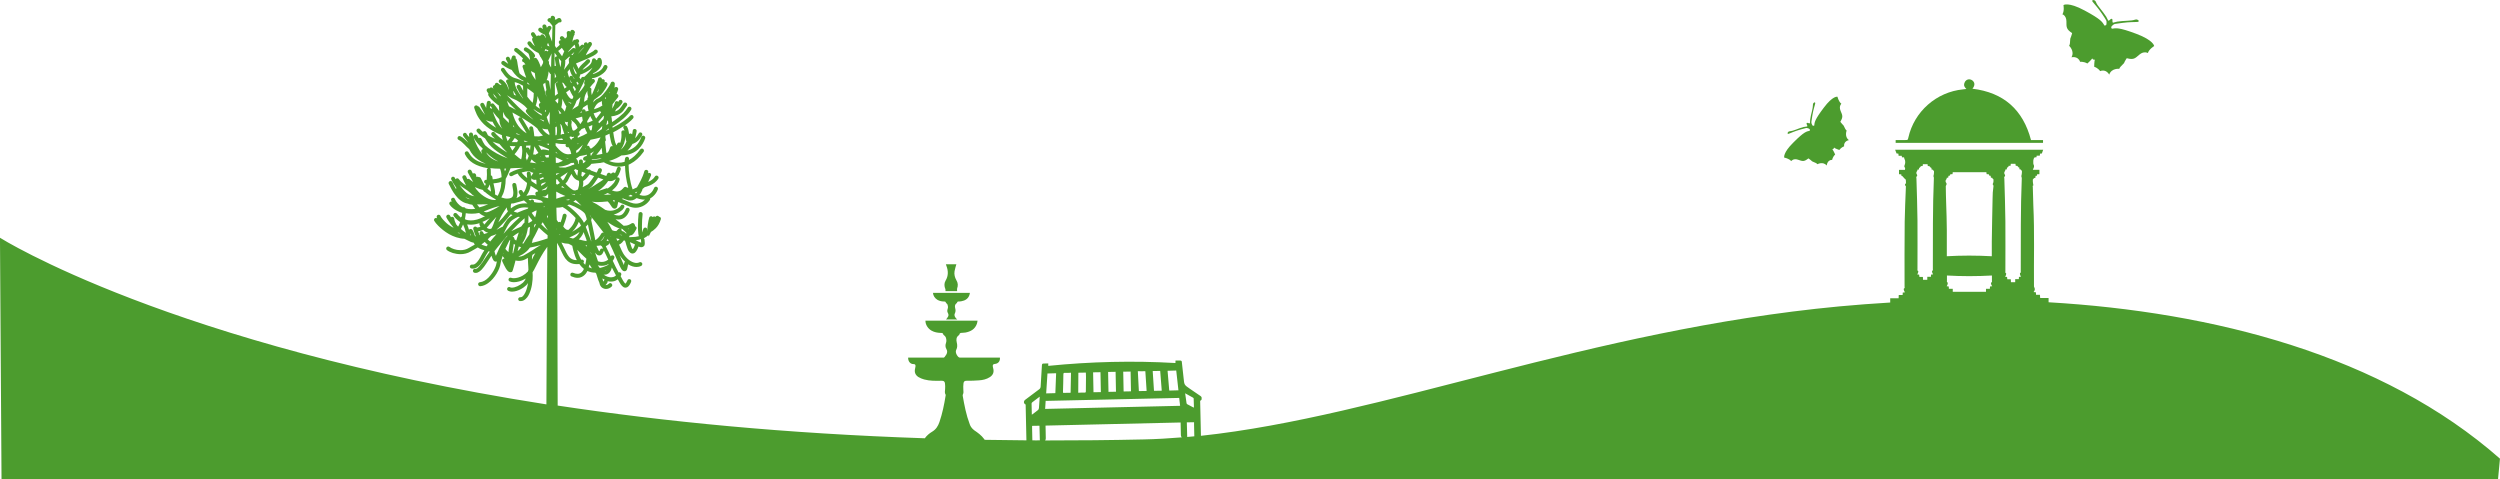 <?xml version="1.0" encoding="UTF-8" standalone="no"?>
<!-- Generator: Adobe Illustrator 25.4.1, SVG Export Plug-In . SVG Version: 6.00 Build 0)  -->

<svg
   version="1.1"
   id="Layer_1"
   x="0px"
   y="0px"
   viewBox="0 0 1933.9 370.626"
   xml:space="preserve"
   width="1933.9"
   height="370.626"
   xmlns="http://www.w3.org/2000/svg"
   xmlns:svg="http://www.w3.org/2000/svg"><defs
   id="defs45" />
<path
   style="fill:#4c9c2e"
   d="m 1584.7,233.826 v -3.3 h -6.5 c -0.1,-0.9 -0.1,-1.6 -0.2,-2.5 h -3 c 0,-0.7 -0.1,-1.3 -0.1,-1.9 -0.3,0 -0.5,0 -0.7,-0.1 -0.2,0 -0.4,0 -1.1,-0.1 0.4,-0.7 0.8,-1.1 0.9,-1.6 0.1,-0.5 0,-1 -0.1,-1.5 -0.1,-0.4 -0.5,-0.8 -0.5,-1.2 -0.2,-20.9 0.5,-41.8 -0.5,-62.7 -0.2,-4.7 -0.3,-9.4 -0.4,-14.1 0,-0.5 -0.4,-1.3 0.5,-1.5 -0.1,-0.4 -0.3,-0.9 -0.3,-1.3 -0.1,-1 -0.3,-2 -0.2,-3 0,-0.4 0.6,-0.8 1.1,-1.3 0.1,0 0.5,-0.1 0.9,-0.2 0,-0.5 0.1,-1 0.1,-1.5 0.4,0 0.7,-0.1 1.1,-0.1 0.1,-0.4 0.1,-0.8 0.1,-1.1 0.6,-0.1 1.2,-0.1 1.8,-0.1 v -3.4 h -5.1 c 0.4,-0.9 0.7,-1.5 0.9,-2.1 0.1,-0.4 0,-0.8 0,-1.2 -0.1,-0.5 -0.5,-0.9 -0.5,-1.3 0,-1.7 -0.4,-3.5 1,-5 0.4,0 0.9,-0.1 1.4,-0.1 0.1,-0.4 0.1,-0.8 0.2,-1.2 h 2.4 c 0.1,-0.6 0.1,-1.1 0.2,-1.6 0.5,-0.1 1,-0.1 1.4,-0.1 0.3,-1 0.7,-1.9 1,-2.9 H 1466 c 0.4,1.1 0.7,2 1.1,2.9 0.5,0 0.9,0.1 1.4,0.1 0.1,0.6 0.1,1.1 0.2,1.7 h 2.4 c 0.1,0.4 0.1,0.8 0.2,1.2 h 1.6 c 0.1,0.3 0.1,0.6 0.2,0.9 1,1.8 0.9,3.7 0.1,5.5 -0.1,0.3 -0.1,1 0,1.1 0.9,0.6 0.4,1.3 0.4,2.2 h -4.6 v 3.3 c 0.6,0.1 1.2,0.1 1.8,0.2 -0.2,1 0.3,1.3 0.8,1.3 0.6,0.7 1.1,1.3 1.6,1.8 0.5,0.4 1.2,0.9 1.1,1.4 -0.1,1 0.6,2.2 -0.6,3.1 -0.1,0.1 -0.1,0.8 0,0.9 0.9,0.4 0.6,1.1 0.6,1.7 -0.3,8.8 -0.8,17.7 -0.9,26.5 -0.2,16.7 -0.1,33.3 -0.1,50 0,0.5 0.4,1.2 -0.5,1.6 -0.2,0.1 -0.2,0.9 0,1.3 0.1,0.5 0.5,1 0.8,1.6 -0.8,0.1 -1.2,0.2 -1.7,0.2 0,0.6 -0.1,1.2 -0.1,1.9 h -3 c 0,0.9 -0.1,1.7 -0.1,2.5 h -6.5 v 3.3 c -13.4,0.8 -26.6,1.8 -39.5,3 -193.6,18.3 -353.1,85 -493.7,100.1 -0.2,-9.1 -0.4,-18.2 -0.6,-27 0.5,-0.5 1.1,-0.8 1.1,-1.1 0,-0.9 0.4,-1.8 -0.7,-2.6 -2.9,-1.9 -5.7,-3.9 -8.5,-5.8 -4.2,-2.9 -4.2,-2.9 -4.7,-8.1 -0.4,-4.2 -0.9,-8.5 -1.4,-12.7 0,-0.4 -0.5,-0.9 -0.8,-0.9 -1.3,-0.1 -2.7,0 -4.1,0 v 1.9 c -32.9,-1.9 -65.6,-1.1 -98.4,2.2 v -1.9 c -1.3,0 -2.4,0.1 -3.6,0.1 -0.9,0 -1.2,0.3 -1.3,1.2 -0.3,5.6 -0.7,11.1 -1,16.7 -0.1,0.9 -0.4,1.5 -1.1,2 l -10.8,8.1 c -1.5,1.1 -1.3,3 0.3,3.7 0.2,9.2 0.4,18.4 0.6,27.7 -10.9,-0.1 -21.6,-0.2 -32.3,-0.4 -0.1,-0.2 -0.3,-0.4 -0.4,-0.6 -2.1,-2.9 -4.9,-4.9 -7.7,-6.8 -0.9,-0.6 -1.7,-1.6 -2.4,-2.5 -0.5,-0.7 -0.8,-1.5 -1.1,-2.3 -2.7,-7.1 -4.1,-14.5 -5.4,-22 0,-0.3 0,-0.6 0.1,-0.8 0.7,-1.2 0.5,-2.4 0.4,-3.7 -0.1,-1.6 -0.1,-3.3 0.1,-4.9 0.2,-1.7 1,-2.1 2.6,-2.1 3.1,0 6.3,0 9.4,-0.3 2.9,-0.2 5.8,-0.8 8.4,-2.5 2.5,-1.6 3.4,-3.9 2.6,-6.8 -0.1,-0.5 -0.2,-0.9 -0.3,-1.4 -0.2,-1.3 0.3,-1.9 1.6,-2 2.6,-0.2 4.2,-2.2 3.9,-4.9 h -71 c -0.1,2.9 1.7,5.1 4.2,5 1.2,0 1.6,0.6 1.5,1.8 -0.1,0.5 -0.2,1.1 -0.3,1.6 -0.7,2.8 0.1,5 2.5,6.6 1.4,0.8 2.9,1.5 4.5,1.9 4.4,1.2 8.9,1.1 13.4,1 1.7,0 2.5,0.4 2.7,2.1 0.2,1.4 0.2,2.9 0.1,4.3 -0.1,1.5 -0.5,3 0.4,4.4 0.1,0.2 0.1,0.5 0,0.7 -1.1,6.9 -2.5,13.8 -4.8,20.5 -1.1,3.1 -2.6,5.6 -5.6,7.4 -2.2,1.3 -4.2,3 -5.7,5.1 -107.5,-3.6 -201.9,-12.9 -284,-25.3 -0.1,-45.5 -0.3,-108.1 -0.5,-125.9 0.6,1 1.2,2.1 1.7,3.1 1.6,3.2 2.8,6.4 4.7,9 1,1.3 2.1,2.4 3.6,3.2 1.5,0.8 3.3,1.2 5.4,1.2 v 0 c 0.6,0 1.3,0 1.9,-0.1 0.1,0.2 0.2,0.3 0.3,0.5 0.9,1.2 2,2.3 3.2,3.3 -0.4,0.9 -0.9,1.7 -1.5,2.3 -0.5,0.5 -1,0.9 -1.5,1.1 -0.6,0.3 -1.2,0.4 -1.9,0.4 -0.9,0 -2.1,-0.2 -3.5,-0.8 -0.8,-0.3 -1.7,0 -2,0.8 -0.3,0.8 0,1.7 0.8,2 1.7,0.7 3.2,1.1 4.7,1.1 v 0 c 1.1,0 2.2,-0.2 3.2,-0.7 1.7,-0.8 3,-2.1 3.9,-3.7 0.2,-0.3 0.3,-0.6 0.5,-0.9 1.8,0.8 3.8,1.3 6.1,1.3 h 0.1 c 0.2,0.2 0.4,0.5 0.6,0.7 0.6,1.9 1.1,3.6 1.6,5 0.3,0.9 0.6,1.6 0.9,2.2 0.2,1.5 0.9,2.7 1.8,3.5 1,0.8 2.2,1.2 3.3,1.2 v 0 c 1.6,0 3.2,-0.7 4.4,-1.9 0.6,-0.6 0.6,-1.6 -0.1,-2.2 -0.6,-0.6 -1.6,-0.6 -2.2,0.1 -0.6,0.6 -1.4,1 -2.2,1 h -0.3 l 0.6,-0.6 c 0.3,-0.4 0.6,-0.9 0.9,-1.4 0.2,-0.3 0.2,-0.7 0.1,-1 0.9,0.2 1.8,0.3 2.6,0.3 v 0 c 1.7,0 3.3,-0.4 4.6,-1.3 0.2,-0.1 0.4,-0.3 0.7,-0.5 0.5,1 1,1.9 1.5,2.7 0.6,1 1.1,1.8 1.8,2.5 0.3,0.3 0.7,0.6 1.1,0.9 0.4,0.2 0.9,0.4 1.5,0.4 v 0 c 0.5,0 1,-0.2 1.5,-0.4 0.7,-0.4 1.1,-0.9 1.6,-1.6 0.5,-0.7 0.9,-1.5 1.3,-2.5 0.3,-0.8 0,-1.7 -0.8,-2 -0.8,-0.3 -1.7,0 -2,0.8 -0.5,1.2 -1,1.9 -1.3,2.3 l -0.3,0.3 c -0.1,-0.1 -0.5,-0.4 -0.8,-0.8 -0.6,-0.8 -1.3,-1.9 -2,-3.3 -0.3,-0.5 -0.6,-1.1 -0.9,-1.7 0.2,-0.3 0.3,-0.5 0.4,-0.8 0.4,-0.8 0,-1.7 -0.7,-2.1 -0.4,-0.2 -0.9,-0.2 -1.3,0 v 0 c -1.5,-2.7 -3,-5.8 -4.5,-9 0.5,-0.7 1,-1.4 1.2,-2.1 0.3,-0.8 0,-1.7 -0.8,-2 -0.8,-0.3 -1.6,0 -2,0.7 -1.3,-2.8 -2.6,-5.6 -3.8,-7.9 0.7,-0.3 1.4,-0.7 2.1,-1.2 0.5,-0.4 0.7,-0.9 0.6,-1.5 0.1,0.1 0.1,0.2 0.2,0.4 1.7,3.4 3.4,7.3 4.9,10.8 0.7,1.7 1.4,3.4 2.1,4.8 0.6,1.4 1.1,2.6 1.6,3.4 0.4,0.7 0.7,1.3 1.1,1.7 0.2,0.2 0.4,0.4 0.7,0.6 0.3,0.2 0.7,0.4 1.2,0.4 v 0 c 0.2,0 0.5,-0.1 0.7,-0.1 0.4,-0.2 0.7,-0.5 0.9,-0.7 0.3,-0.4 0.4,-0.8 0.5,-1.2 0.2,-0.6 0.3,-1.2 0.4,-1.8 0.1,-0.5 0.2,-1.1 0.3,-1.6 0.1,0.1 0.2,0.1 0.3,0.2 2.1,1.3 4.2,1.9 6.2,1.9 v 0 c 1.3,0 2.6,-0.3 3.7,-0.9 0.7,-0.4 1,-1.4 0.6,-2.1 -0.4,-0.7 -1.4,-1 -2.1,-0.6 -0.6,0.3 -1.3,0.5 -2.2,0.5 -1.3,0 -2.9,-0.5 -4.6,-1.5 -1.7,-1 -3.4,-2.6 -5,-4.8 -0.4,-0.6 -1.1,-1.7 -1.8,-3.2 -0.6,-1.3 -1.3,-2.9 -2.1,-4.7 v 0 c 0.8,-0.3 1.6,-0.9 2.3,-1.6 0.5,-0.5 0.9,-1 1.4,-1.7 l 0.9,0.3 c 0.4,1 0.7,2.2 1,3.3 0.3,0.9 0.6,1.9 0.9,2.7 0.3,0.8 0.6,1.6 1.1,2.2 0.4,0.5 0.8,0.9 1.2,1.2 0.5,0.3 1,0.5 1.6,0.5 v 0 c 0.8,0 1.4,-0.3 1.9,-0.7 0.7,-0.6 1.2,-1.4 1.7,-2.3 0.4,-0.7 0.7,-1.5 1,-2.4 0.2,0.1 0.4,0.2 0.6,0.2 0.6,0.2 1.1,0.3 1.6,0.3 v 0 c 0.4,0 0.9,-0.1 1.3,-0.3 0.3,-0.2 0.6,-0.4 0.8,-0.6 0.3,-0.4 0.5,-0.8 0.5,-1.2 0.1,-0.4 0.1,-0.7 0.1,-1 0,-0.5 0,-1 -0.1,-1.4 0,-0.4 -0.1,-0.8 -0.1,-1.2 0,-0.5 -0.2,-0.9 -0.6,-1.2 1.4,-0.7 2.6,-1.5 3.5,-2.5 l 0.3,1.1 1.7,-3.4 0.1,-0.1 0.1,-0.1 c 0.8,-0.4 2.1,-1.3 3.6,-2.8 1.5,-1.5 3,-3.8 3.9,-6.9 0.3,-0.8 -0.2,-1.7 -1,-1.9 -0.1,0 -0.3,-0.1 -0.4,-0.1 -0.2,-0.4 -0.6,-0.6 -1,-0.7 -0.7,-0.1 -1.4,0.3 -1.7,0.9 -0.3,-0.3 -0.6,-0.4 -1.1,-0.4 -0.4,0 -0.8,0.2 -1.1,0.5 -0.2,-0.3 -0.5,-0.5 -0.8,-0.6 -0.8,-0.2 -1.7,0.2 -1.9,1.1 -0.4,1.5 -0.8,3.2 -1,4.9 -0.3,1.7 -0.4,3.3 -0.4,4.4 v 0.3 c -0.1,0.1 -0.2,0.3 -0.3,0.4 0,-0.1 0.1,-0.2 0.1,-0.3 0.3,-0.8 -0.1,-1.7 -0.9,-2 -0.8,-0.3 -1.7,0.1 -2,0.9 -0.4,1 -0.7,1.9 -0.9,2.8 0,-0.3 -0.1,-0.7 -0.1,-1 -0.1,-1.2 -0.1,-2.5 -0.1,-3.8 0,-3.3 0.2,-6.9 0.5,-9.3 0.1,-0.8 -0.5,-1.6 -1.4,-1.7 -0.8,-0.1 -1.6,0.5 -1.7,1.4 -0.3,2.5 -0.5,6.2 -0.5,9.6 0,2.1 0.1,4.1 0.3,5.7 0.1,0.7 0.2,1.4 0.4,2 -1.6,0.4 -3.6,0.7 -6.1,0.7 h -1.5 c 0.1,-0.2 0.1,-0.4 0.2,-0.5 0.1,-0.3 0.2,-0.5 0.4,-0.8 h 0.3 v 0 c 0.7,0 1.4,-0.3 1.9,-0.7 0.7,-0.6 1.2,-1.3 1.6,-2 l 1.2,-2.1 c 0.5,-0.7 0.3,-1.7 -0.4,-2.1 -0.2,-0.1 -0.3,-0.2 -0.5,-0.2 0.1,-0.6 -0.1,-1.2 -0.5,-1.6 v -0.1 c -0.4,-0.7 -1.4,-1 -2.1,-0.6 -0.6,0.4 -1.3,0.8 -2.2,1.2 -0.9,0.4 -2,0.7 -3.4,0.7 h -0.7 c -1.6,-1.4 -3.7,-3.2 -6.2,-5 0.7,0.1 1.5,0.2 2.2,0.2 v 0 c 1.8,0 3.5,-0.5 5,-1.7 1.5,-1.2 2.7,-2.9 3.6,-5.3 0.3,-0.8 -0.1,-1.7 -0.9,-2 -0.8,-0.3 -1.7,0.1 -2,0.9 -0.8,2 -1.7,3.2 -2.6,4 -0.9,0.7 -1.9,1 -3.1,1 -1.1,0 -2.4,-0.3 -3.7,-0.8 1.6,-0.3 3.1,-1 4.3,-1.7 0.9,-0.6 1.7,-1.2 2.4,-1.8 0.6,-0.6 1.1,-1.2 1.5,-2 0.3,-0.8 0,-1.7 -0.8,-2 -0.8,-0.3 -1.7,0 -2,0.8 -0.1,0.1 -0.3,0.6 -0.8,1 -0.7,0.7 -1.7,1.4 -3,1.9 -1.3,0.6 -2.7,0.9 -4.3,0.9 -1.2,0 -2.5,-0.2 -3.8,-0.7 -1.1,-0.7 -2.2,-1.5 -3.2,-2.2 -2.4,-1.7 -4.8,-3 -7.1,-4.1 1.2,0.1 2.3,0.2 3.3,0.3 h 1.2 c 2,0 4.7,-0.2 7.7,-0.5 0.4,0.4 0.8,0.8 1.2,1.3 0.7,0.9 1.2,1.9 1.9,2.8 0.2,0.4 0.5,0.6 0.8,0.9 0.2,0.1 0.3,0.3 0.6,0.4 0.2,0.1 0.5,0.2 0.9,0.2 v 0 c 0.3,0 0.5,-0.1 0.8,-0.2 0.4,-0.2 0.7,-0.5 0.8,-0.7 0.3,-0.4 0.4,-0.8 0.5,-1.2 0.2,-0.6 0.3,-1.2 0.4,-1.9 l 0.3,-1.2 c 1.9,0.8 4.7,1.9 8,3.3 1.9,0.8 3.8,1.2 5.5,1.2 v 0 c 2.7,0 5,-0.9 6.9,-2.1 1.9,-1.2 3.2,-2.7 4.1,-4 0.2,-0.4 0.3,-0.8 0.2,-1.2 0.8,-0.4 1.6,-0.9 2.2,-1.5 1.8,-1.6 3,-3.5 3.7,-5.4 0.3,-0.8 -0.1,-1.7 -0.9,-2 -0.8,-0.3 -1.7,0.1 -2,0.9 -0.5,1.3 -1.4,2.9 -2.8,4.1 -1.3,1.2 -3,1.9 -5,1.9 -0.4,0 -0.8,0 -1.2,-0.1 -0.8,-0.1 -1.6,-0.3 -2.3,-0.5 0.9,-1.2 1.7,-2.5 2.2,-3.8 0.1,-0.3 0.1,-0.5 0.1,-0.8 0.6,-0.4 1.2,-0.9 1.7,-1.4 0,0 0,-0.1 0.1,-0.1 0.5,-0.1 2.1,-0.5 4,-1.3 1.1,-0.5 2.3,-1.1 3.5,-2 1.1,-0.9 2.2,-1.9 3,-3.3 0.4,-0.7 0.2,-1.7 -0.6,-2.1 -0.7,-0.4 -1.7,-0.2 -2.1,0.6 -0.5,0.9 -1.3,1.7 -2.2,2.4 -0.9,0.7 -2,1.3 -3,1.7 0.7,-1.5 1.5,-3.1 2.2,-4.9 0.3,-0.8 0,-1.7 -0.8,-2 -0.5,-0.2 -1.1,-0.1 -1.5,0.2 0.1,-0.2 0.1,-0.5 0.2,-0.7 0.2,-0.8 -0.3,-1.7 -1.2,-1.9 -0.8,-0.2 -1.7,0.3 -1.9,1.2 -0.2,1 -0.7,2.2 -1.2,3.6 -0.8,2 -1.9,4.2 -2.9,6 -0.5,0.9 -0.9,1.7 -1.3,2.3 -0.1,0.1 -0.1,0.2 -0.2,0.4 -1,0.5 -2.2,1 -3.4,1.6 -2.2,-6.3 -3.1,-13.8 -3.1,-18.8 v -0.3 c 0.5,-0.2 1.1,-0.5 1.6,-0.8 3.4,-1.8 6.8,-4.7 10,-9.2 0.5,-0.7 0.3,-1.7 -0.4,-2.2 -0.7,-0.5 -1.7,-0.3 -2.2,0.4 -2.9,4.1 -6,6.7 -8.8,8.2 0,-0.2 0.1,-0.5 0.1,-0.6 0.2,-0.8 -0.3,-1.7 -1.1,-1.9 -0.8,-0.2 -1.7,0.3 -1.9,1.1 -0.2,0.7 -0.3,1.4 -0.4,2.3 v 0.5 c -1.7,0.5 -3.4,0.7 -5,0.7 -2.5,0 -4.8,-0.5 -6.5,-1.2 -0.2,-0.1 -0.3,-0.1 -0.5,-0.2 2.1,-0.6 3.9,-1.3 5.6,-2.1 1.5,-0.7 2.8,-1.5 4,-2.2 h 0.3 0.1 c 5.7,-0.2 9.8,-2.2 12.6,-4.8 2.8,-2.6 4.4,-5.8 5.3,-8.4 0.3,-0.8 -0.2,-1.7 -1,-2 -0.8,-0.3 -1.7,0.2 -2,1 -0.8,2.3 -2.1,5 -4.4,7.1 -1.6,1.4 -3.6,2.7 -6.3,3.4 1.7,-1.7 3,-3.5 3.9,-5.2 0.4,-0.1 0.8,-0.2 1.1,-0.4 1.7,-0.7 3,-1.8 4,-2.9 1,-1.1 1.7,-2.4 2.3,-3.3 0.4,-0.7 0.2,-1.7 -0.5,-2.1 -0.7,-0.4 -1.7,-0.2 -2.1,0.6 -0.8,1.3 -1.6,2.7 -2.8,3.7 0.2,-0.8 0.4,-1.5 0.6,-2.2 0.2,-0.8 0.3,-1.4 0.4,-2 0.1,-0.5 0.1,-0.9 0.2,-1.1 0.2,-0.8 -0.3,-1.7 -1.2,-1.8 -0.8,-0.2 -1.7,0.3 -1.8,1.2 -0.1,0.3 -0.1,0.5 -0.1,0.8 -0.1,0.6 -0.2,1.3 -0.4,2.2 -0.2,-0.3 -0.5,-0.6 -0.9,-0.7 -0.6,-0.2 -1.1,0 -1.5,0.4 0,-0.4 -0.1,-0.7 -0.1,-1.1 -0.2,-1.6 -0.6,-3.3 -1.5,-4.8 -0.4,-0.7 -1.4,-1 -2.1,-0.5 -0.7,0.4 -1,1.4 -0.5,2.1 0.3,0.4 0.5,1 0.7,1.7 -0.3,-0.2 -0.7,-0.3 -1,-0.3 -0.9,0.1 -1.5,0.8 -1.4,1.7 0.1,0.7 0.1,1.3 0.1,1.9 0,2.4 -0.4,4.4 -1,6.1 -0.1,-0.1 -0.2,-0.1 -0.3,-0.2 -0.8,-0.3 -1.7,0.1 -2,0.9 -0.2,0.4 -0.3,0.8 -0.5,1.2 -0.2,-0.3 -0.4,-0.7 -0.6,-1.1 -0.1,-0.1 -0.3,-0.6 -0.5,-1.2 -0.3,-1.1 -0.7,-2.7 -1,-4.5 -0.2,-1.1 -0.4,-2.2 -0.5,-3.3 2,-1 4,-2.1 5.8,-3.3 2,-1.2 3.9,-2.5 5.6,-3.8 1.6,-1.2 3,-2.5 4,-3.7 0.5,-0.7 0.4,-1.6 -0.2,-2.2 -0.6,-0.6 -1.6,-0.4 -2.2,0.2 -1,1.2 -2.8,2.7 -5.1,4.3 -2.4,1.7 -5.4,3.5 -8.4,5 0,-0.4 -0.1,-0.7 -0.1,-1 0.5,-0.3 1.1,-0.7 1.8,-1.1 2,-1.3 4.4,-3.1 6.8,-5.1 2.3,-2.1 4.5,-4.4 5.9,-6.8 0.4,-0.7 0.2,-1.7 -0.6,-2.1 -0.7,-0.4 -1.7,-0.2 -2.1,0.6 -0.8,1.4 -2,2.8 -3.4,4.3 -2.2,2.1 -4.8,4.2 -7,5.7 -0.6,0.4 -1.2,0.8 -1.7,1.1 0,-0.3 -0.1,-0.6 -0.1,-0.9 -0.1,-1 -0.1,-1.8 -0.2,-2.2 0,-0.4 -0.2,-0.7 -0.4,-1 l 0.3,-0.3 c 1.8,-0.2 3.2,-0.6 4.5,-1.1 2.2,-0.8 3.7,-2.1 4.7,-3.4 1,-1.3 1.7,-2.6 2.6,-3.7 0.5,-0.7 0.4,-1.7 -0.3,-2.2 -0.7,-0.5 -1.7,-0.4 -2.2,0.3 -0.7,0.9 -1.2,1.8 -1.7,2.5 -0.8,1.1 -1.5,2 -2.7,2.8 -0.6,0.4 -1.3,0.7 -2.3,1 0.4,-0.7 0.8,-1.3 1.2,-2 0.1,0 0.1,-0.1 0.2,-0.1 0.2,-0.1 0.4,-0.2 0.6,-0.4 0.6,-0.5 1.3,-1.1 2,-1.9 0.3,-0.4 0.7,-0.8 1,-1.2 0.3,-0.4 0.6,-0.9 0.8,-1.3 0.3,-0.8 -0.1,-1.7 -0.9,-2 -0.8,-0.3 -1.7,0.1 -2,0.9 0,0.1 -0.2,0.4 -0.3,0.6 -0.2,-0.3 -0.6,-0.5 -1,-0.6 -0.8,-0.1 -1.6,0.5 -1.7,1.4 0,0.1 -0.1,0.5 -0.2,0.8 -0.3,0.9 -1,2.2 -1.8,3.6 0,-0.4 0.1,-0.9 0.1,-1.3 0.1,-0.7 0.2,-1.4 0.2,-2.1 1,-1.3 1.9,-2.4 2.6,-3.4 0.8,-1 1.4,-1.7 1.6,-2 0.5,-0.7 0.4,-1.6 -0.2,-2.2 -0.3,-0.2 -0.6,-0.3 -0.9,-0.3 0.4,-1.1 0.8,-2.3 1.2,-3.5 0.2,-0.8 -0.3,-1.7 -1.1,-1.9 -0.6,-0.2 -1.3,0.1 -1.7,0.6 0.1,-1.2 0.2,-2.2 0.2,-2.8 v -0.6 c 0,-0.1 0,-0.3 -0.2,-0.5 -0.1,-0.1 -0.2,-0.3 -0.4,-0.5 -0.2,-0.2 -0.6,-0.4 -1,-0.4 -0.3,0 -0.6,0.1 -0.8,0.2 -0.3,0.2 -0.4,0.3 -0.5,0.4 -0.1,0.2 -0.2,0.3 -0.2,0.4 -0.1,0.1 -0.1,0.2 -0.1,0.3 -0.3,0.8 -0.9,1.9 -1.7,3.1 -1.1,1.8 -2.7,3.8 -4.2,5.5 -0.7,0.8 -1.5,1.5 -2.2,2.1 -0.7,0.6 -1.3,0.9 -1.6,1 -1.1,0.4 -2,1 -2.7,1.8 -0.4,0.4 -0.8,0.9 -1.2,1.4 0.2,-0.6 0.5,-1.3 0.7,-2 1,-0.7 1.9,-1.4 2.7,-2 0.9,-0.7 1.7,-1.3 2.4,-1.9 0.4,-0.1 0.7,-0.4 0.8,-0.8 0.4,-0.4 0.7,-0.7 1,-1.1 2.8,-3.8 3.5,-5.8 3.5,-6 0.3,-0.8 -0.2,-1.7 -1,-2 -0.5,-0.2 -1,-0.1 -1.3,0.2 0.1,-0.2 0.1,-0.4 0.2,-0.5 0.3,-0.8 -0.2,-1.7 -1,-1.9 -0.4,-0.1 -0.7,-0.1 -1.1,0 0,-0.8 -0.6,-1.4 -1.3,-1.5 -0.8,-0.1 -1.6,0.5 -1.7,1.3 0,0.3 -0.2,0.9 -0.4,1.5 -0.4,1.2 -1.1,2.8 -1.8,4.6 -0.9,2 -1.8,4.2 -2.7,6.3 -0.2,-1 -0.4,-2.1 -0.4,-3 0,-0.4 0,-0.8 0.1,-1 0.2,-0.8 -0.3,-1.7 -1.2,-1.8 v 0 c 1.3,-1.7 2.7,-3.2 3.5,-4 0.6,-0.6 0.6,-1.6 0,-2.2 -0.5,-0.5 -1.3,-0.6 -1.9,-0.2 0.1,-0.2 0.1,-0.4 0,-0.7 0.7,-0.1 1.4,-0.3 2.3,-0.5 1.7,-0.5 3.7,-1.4 5.5,-2.7 0.9,-0.6 1.8,-1.4 2.5,-2.2 0.7,-0.8 1.3,-1.8 1.7,-2.9 0.3,-0.8 -0.2,-1.7 -1,-2 -0.8,-0.3 -1.7,0.2 -2,1 -0.3,0.9 -0.9,1.7 -1.7,2.5 -1.2,1.2 -2.9,2.1 -4.5,2.8 -0.8,0.3 -1.5,0.6 -2.2,0.7 0.2,-0.3 0.5,-0.6 0.7,-0.9 h 0.1 c 0.7,-0.2 1.3,-0.6 2,-1.1 1,-0.7 2.1,-1.7 2.9,-2.9 0.8,-1.2 1.5,-2.6 1.5,-4.2 0,-0.9 -0.2,-1.9 -0.7,-2.7 -0.4,-0.8 -1.3,-1 -2.1,-0.6 -0.6,0.3 -0.9,0.9 -0.8,1.5 -0.4,0 -0.7,0 -1,0.2 0,-0.8 -0.7,-1.4 -1.5,-1.5 -0.9,-0.1 -1.6,0.6 -1.6,1.5 -0.1,1 -0.4,1.8 -1,2.7 -0.9,1.3 -2.4,2.4 -3.9,3.4 -0.9,0.5 -1.7,1 -2.5,1.4 0.5,-0.8 1.2,-1.6 2,-2.3 1.2,-1.1 2.5,-2.2 3.6,-3.5 0.5,-0.7 0.4,-1.6 -0.2,-2.2 -0.7,-0.5 -1.6,-0.4 -2.2,0.2 -0.7,0.9 -2,2 -3.3,3.2 -1.1,1 -2.2,2.2 -2.9,3.7 -0.5,-1 -1.1,-2.3 -1.7,-3.5 l -0.3,-0.6 c 0.1,0 0.2,-0.1 0.4,-0.2 1.8,-0.8 5.2,-2.1 8.4,-3.5 1.6,-0.7 3.1,-1.5 4.5,-2.2 0.7,-0.4 1.3,-0.8 1.8,-1.1 0.5,-0.4 1,-0.8 1.4,-1.2 0.5,-0.7 0.5,-1.6 -0.2,-2.2 -0.7,-0.5 -1.6,-0.5 -2.2,0.2 -0.1,0.2 -0.5,0.5 -1.1,0.9 -1,0.7 -2.4,1.4 -4,2.2 -0.5,0.2 -0.9,0.4 -1.4,0.7 0.2,-0.5 0.4,-1 0.6,-1.4 0.7,-1.2 1.4,-2.3 2,-3.4 0.4,-0.6 0.7,-1.1 1,-1.6 0.1,-0.1 0.2,-0.2 0.3,-0.4 0.2,-0.3 0.5,-0.6 0.6,-1 0,-0.1 0.1,-0.1 0.1,-0.2 0,0 0,-0.1 0.1,-0.2 v -0.1 -0.4 -0.3 c 0,-0.2 -0.1,-0.5 -0.4,-0.8 -0.1,-0.2 -0.4,-0.3 -0.6,-0.4 -0.2,-0.1 -0.4,-0.1 -0.5,-0.1 -0.3,0 -0.5,0.1 -0.6,0.1 -0.3,0.1 -0.3,0.2 -0.4,0.3 l -0.2,0.2 c -0.1,0.1 -0.1,0.1 -0.1,0.2 -0.1,0.2 -0.2,0.4 -0.4,0.7 v -0.1 c -0.2,-0.8 -1.1,-1.3 -1.9,-1 -0.8,0.2 -1.3,1.1 -1,1.9 0,0.1 0.1,0.3 0.1,0.4 0,0 0,-0.1 -0.1,-0.1 -0.6,-0.6 -1.6,-0.7 -2.2,-0.1 v 0 l -1.3,1.3 c -0.2,-1.1 -0.5,-2.1 -1,-3.1 0.6,-0.3 0.9,-1 0.7,-1.7 -0.2,-0.8 -1.1,-1.3 -1.9,-1.1 -0.4,0.1 -0.7,0.2 -1,0.4 -0.4,-0.1 -0.9,0 -1.3,0.3 -0.3,0.3 -0.5,0.6 -0.6,1 -0.1,0.1 -0.2,0.2 -0.4,0.3 0,-0.1 0.1,-0.2 0.1,-0.3 0.1,-0.4 0.2,-0.8 0.2,-1.2 v -0.3 c 0.3,-0.8 0.5,-1.7 0.7,-2.4 0.1,-0.2 0.1,-0.4 0.2,-0.6 0.5,-0.5 0.7,-1.1 0.4,-1.7 0.8,-0.6 0.3,-1.6 -0.4,-2.2 -0.2,-0.3 -0.6,-0.5 -1,-0.5 -0.5,-0.1 -0.9,-0.1 -1.2,0.3 -0.4,0.3 -0.6,0.7 -0.6,1.2 -0.4,-0.6 -1.2,-0.8 -1.9,-0.5 -0.8,0.3 -1.1,1.2 -0.8,2 v 0.1 c 0,0.2 0.1,0.5 0.1,1 0,0.4 0,1 -0.1,1.5 -0.5,0.3 -1,0.8 -1.4,1.2 l -0.6,-0.9 c -0.3,-0.3 -0.7,-0.7 -1.1,-0.9 -0.8,-0.4 -1.7,-0.1 -2.1,0.7 -0.4,0.8 -0.1,1.7 0.7,2.1 l 0.2,0.2 v 0 c -0.3,-0.1 -0.7,-0.1 -1,0.1 -0.8,0.3 -1.1,1.3 -0.8,2 0.2,0.5 0.4,0.9 0.7,1.4 -0.9,0.9 -1.8,1.8 -2.8,2.5 -0.3,-0.4 -0.5,-0.8 -0.7,-1.2 l -0.3,-0.6 c 0.1,-7.2 0.3,-14.7 0.3,-15.8 0.5,-0.4 1.2,-0.9 1.8,-1.4 0.3,-0.2 0.7,-0.5 0.9,-0.7 0.2,-0.1 0.3,-0.1 0.5,-0.1 1.8,0.2 2,-1.5 1.3,-2.3 -0.2,-0.6 -0.8,-1.1 -1.5,-1.1 -0.4,0 -0.5,0.1 -0.7,0.1 -0.3,0.1 -0.5,0.2 -0.7,0.4 -0.3,0.2 -0.6,0.4 -1,0.7 -0.3,-0.1 -0.6,-0.1 -0.9,0.1 v -0.4 c 0.3,-0.9 0,-1.9 -0.7,-2.2 -0.4,-0.4 -1,-0.5 -1.5,-0.4 -0.8,0.2 -1.3,1.1 -1,1.9 v 0 0.1 c -0.1,-0.1 -0.3,-0.1 -0.4,-0.2 -0.3,-0.1 -0.6,-0.1 -0.8,0 -0.3,0.1 -0.6,0.2 -0.9,0.5 -1,0.9 -0.2,2.4 1,2.6 l 0.3,0.3 c 0.4,0.4 0.8,0.9 1.1,1.3 0.2,0.2 0.3,0.4 0.4,0.5 0,0.1 0.1,0.1 0.1,0.1 v 0 0 l 0.5,0.8 c 0,1.7 -0.2,6 -0.3,12.1 -0.8,-2 -1.7,-4.3 -2.5,-6.4 0.2,-0.4 0.5,-1.1 0.8,-1.8 0.2,-0.4 0.4,-0.8 0.6,-1.1 0.1,-0.1 0.1,-0.2 0.2,-0.3 0.5,-0.5 0.6,-1.4 0.1,-2 -0.5,-0.7 -1.5,-0.8 -2.2,-0.3 l -0.4,0.4 c -0.1,0.2 -0.2,0.3 -0.4,0.5 -0.1,0.1 -0.1,0.2 -0.2,0.3 -0.1,-0.2 -0.1,-0.4 -0.2,-0.6 -0.1,-0.3 -0.1,-0.6 -0.2,-0.7 -0.1,-0.8 -0.9,-1.4 -1.8,-1.3 -0.8,0.1 -1.4,0.9 -1.3,1.8 0.1,0.4 0.2,0.9 0.4,1.6 0,0.1 0,0.1 0.1,0.2 -0.4,-0.3 -0.9,-0.5 -1.2,-0.8 -0.7,-0.5 -1.6,-0.4 -2.2,0.3 -0.5,0.7 -0.4,1.6 0.3,2.2 0.2,0.1 0.3,0.2 0.5,0.4 0.1,0.1 0.3,0.3 0.5,0.4 0.8,0.5 1.7,1 2.4,1.4 0.4,0.2 0.8,0.4 1.1,0.5 0.3,0.8 0.6,1.6 0.9,2.3 -0.1,0 -0.1,0.1 -0.2,0.1 -0.4,-0.8 -0.9,-1.5 -1.4,-2.1 -0.5,-0.7 -1.5,-0.8 -2.2,-0.3 -0.3,0.2 -0.5,0.5 -0.6,0.9 -0.4,-0.1 -0.7,-0.2 -1,-0.3 -0.7,-0.2 -1.3,0.1 -1.7,0.6 -0.9,-1.1 -1.4,-2.1 -1.7,-2.5 -0.4,-0.7 -1.4,-1 -2.1,-0.5 -0.7,0.4 -1,1.4 -0.5,2.1 0.2,0.4 0.7,1.1 1.3,2 -0.5,0.3 -0.8,1 -0.6,1.6 0.1,0.3 0.2,0.6 0.3,1 0.3,0.7 0.6,1.5 1.1,2.5 0.2,0.5 0.5,1 0.8,1.5 -1.1,-0.8 -2.2,-1.9 -3.1,-3.2 -0.5,-0.7 -1.4,-0.9 -2.1,-0.4 -0.7,0.5 -0.9,1.4 -0.4,2.1 1.6,2.4 3.8,4.1 5.5,5.2 1.2,0.8 2.3,1.2 2.8,1.5 0.4,0.7 0.7,1.4 1.1,2.1 0,0.5 0.3,0.9 0.7,1.2 0.6,1.1 1.2,2.1 1.8,3.2 0,0.4 -0.1,0.9 -0.1,1.3 -0.1,0.3 -0.3,0.6 -0.4,0.8 -0.5,0.9 -0.9,1.7 -1.3,2.4 -0.3,-1.1 -0.8,-2.3 -1.3,-3.5 -0.5,-1.2 -1.1,-2.4 -1.9,-3.3 -0.6,-0.6 -1.5,-0.6 -2.1,-0.1 0,-0.2 -0.1,-0.3 -0.1,-0.5 h 0.1 c 0.8,-0.4 1.1,-1.3 0.7,-2.1 -0.3,-0.6 -0.7,-1.1 -1.1,-1.6 -1.3,-1.5 -3.3,-3.1 -5.2,-4.1 -0.8,-0.4 -1.7,-0.1 -2.1,0.6 -0.4,0.7 -0.1,1.7 0.6,2.1 1,0.5 2.1,1.3 3,2.1 0,0.2 0,0.5 0.2,0.7 0.2,0.5 0.5,1.5 0.7,2.7 0.1,0.4 0.2,0.9 0.2,1.4 -1.3,-1.5 -3.1,-3.3 -4.8,-4.9 -1,-1 -2.1,-1.9 -3,-2.6 -0.4,-0.4 -0.9,-0.7 -1.2,-1 -0.4,-0.3 -0.7,-0.5 -1.1,-0.7 -0.8,-0.4 -1.7,0 -2.1,0.7 -0.4,0.8 0,1.7 0.7,2.1 0.1,0 0.4,0.2 0.7,0.5 0.6,0.5 1.5,1.2 2.5,2.1 0.9,0.8 1.9,1.8 2.9,2.7 -0.4,0.2 -0.7,0.7 -0.8,1.2 -0.1,0.8 0.4,1.5 1.2,1.6 0.1,0.1 0.4,0.3 0.6,0.7 0.2,0.3 0.4,0.6 0.7,0.9 -0.1,0.1 -0.2,0.2 -0.2,0.3 -0.4,-0.1 -0.8,-0.1 -1.1,0.1 -0.8,0.4 -1.1,1.3 -0.7,2.1 0.1,0.2 0.3,0.6 0.4,1.1 0.3,0.9 0.7,2.2 1.2,3.7 0.3,1 0.7,2 1.1,3.1 -0.3,-0.2 -0.7,-0.3 -1,-0.5 -1.6,-0.7 -3,-1.7 -4.2,-2.9 -0.2,-0.6 -0.4,-1.3 -0.6,-2.2 -0.3,-1.4 -0.6,-3.1 -0.8,-4.5 -0.2,-1.5 -0.4,-2.8 -0.7,-3.8 -0.1,-0.5 -0.5,-0.9 -0.9,-1.1 v -0.1 c 0.3,-0.8 0,-1.7 -0.8,-2 -0.8,-0.3 -1.7,0 -2,0.8 -0.4,1 -0.7,2 -0.8,3 -0.1,-0.3 -0.3,-0.5 -0.4,-0.8 -0.3,-0.5 -0.5,-1 -0.7,-1.4 -0.4,-0.7 -1.4,-1 -2.1,-0.5 -0.7,0.4 -1,1.4 -0.5,2.1 0.1,0.2 0.4,0.7 0.6,1.1 0.3,0.6 0.6,1.3 1,2.1 -1,-0.6 -2,-1.3 -2.9,-2 -0.7,-0.5 -1.6,-0.4 -2.2,0.3 -0.5,0.7 -0.4,1.6 0.3,2.2 1.3,1 2.8,2 4.2,2.7 1.2,0.6 2.3,1.2 3.3,1.5 0.2,0.3 0.3,0.5 0.5,0.8 2,2.9 4.7,5.8 8.5,7.5 h 0.1 c -0.1,0.1 -0.2,0.3 -0.2,0.5 l -0.6,-0.3 c -1.4,-0.7 -2.8,-1.3 -4.1,-1.7 -1.3,-0.3 -2.4,-0.7 -3.3,-1.1 -1.3,-0.6 -2.3,-1.4 -3.3,-2.4 -1,-1 -2,-2.4 -3.2,-4.3 -0.5,-0.7 -1.4,-0.9 -2.1,-0.4 -0.7,0.5 -0.9,1.4 -0.4,2.1 1.7,2.5 3,4.4 4.8,5.9 0.4,0.4 0.9,0.7 1.4,1 v 0 c -0.6,-0.5 -1.5,-0.4 -2.1,0.2 -0.6,0.6 -0.5,1.6 0.1,2.2 v 0 c 0,0 0.2,0.2 0.3,0.6 0.3,0.6 0.6,1.5 0.9,2.5 0.2,0.7 0.4,1.5 0.6,2.3 -0.1,-0.1 -0.2,-0.2 -0.2,-0.3 -0.1,-0.2 -0.2,-0.3 -0.2,-0.3 -0.3,-0.8 -0.7,-2 -1.4,-3.4 -0.8,-1.3 -1.9,-2.7 -3.8,-3.9 -0.7,-0.5 -1.7,-0.3 -2.1,0.4 -0.5,0.7 -0.3,1.7 0.4,2.1 0.6,0.4 1.1,0.8 1.6,1.3 -0.3,0 -0.7,0.1 -1,0.3 l -0.1,0.1 -0.6,-0.6 c -0.4,-0.4 -0.8,-0.7 -1.3,-1 -0.8,-0.4 -1.7,-0.1 -2.1,0.6 -0.2,0.3 -0.2,0.7 -0.2,1 -0.3,0 -0.7,0.1 -1,0.4 -0.6,0.6 -0.7,1.6 -0.1,2.2 0.1,0.1 0.2,0.2 0.2,0.3 -0.3,-0.3 -0.7,-0.5 -1,-0.8 -0.7,-0.5 -1.7,-0.3 -2.2,0.4 0,0 0,0.1 -0.1,0.1 -0.5,-0.2 -1.1,-0.2 -1.5,0.2 -0.7,0.5 -0.8,1.5 -0.3,2.2 0.4,0.5 0.7,1 1.1,1.6 -0.3,0.5 -0.3,1.1 0,1.6 0.5,0.9 1.3,1.8 2.2,2.8 1.4,1.4 3.1,2.9 4.9,4.2 l 0.9,0.6 c 0.2,1.4 0.2,2.7 0.3,4 v 0.3 c -0.4,-0.6 -0.9,-1.2 -1.3,-1.8 -0.6,-0.8 -1.1,-1.5 -1.6,-2.1 -0.5,-0.6 -0.9,-1.2 -1.3,-1.6 -0.6,-0.6 -1.6,-0.6 -2.2,0 l -0.2,0.2 c 0,-0.3 0.1,-0.6 0.1,-0.9 0.1,-0.8 -0.5,-1.6 -1.4,-1.7 -0.8,-0.1 -1.6,0.5 -1.7,1.4 v 0 c -0.1,0.7 -0.2,1.7 -0.4,2.8 -0.1,0.4 -0.1,0.8 -0.1,1.3 -0.6,-1.1 -1.1,-2.2 -1.6,-3.1 -0.4,-0.8 -1.3,-1.1 -2.1,-0.7 -0.8,0.4 -1.1,1.3 -0.7,2.1 0.9,1.8 2.1,4.1 3.1,6.1 0.2,0.3 0.3,0.6 0.5,0.9 -0.2,-0.3 -0.5,-0.5 -0.7,-0.8 -1.2,-1.4 -2.4,-3.1 -3.7,-5.1 -0.3,-0.4 -0.7,-0.7 -1.2,-0.7 -0.4,-0.6 -1.1,-0.8 -1.8,-0.6 -0.8,0.3 -1.3,1.1 -1,1.9 0.1,0.4 0.3,1.1 0.7,2.1 1.2,3.4 4,9.3 11.5,14.3 2.5,1.7 5.6,3.3 9.3,4.7 -0.1,0.3 -0.2,0.6 -0.1,0.9 0.1,0.8 0.4,1.7 0.7,2.7 -1.2,-0.8 -2.5,-1.9 -3.6,-2.9 -0.6,-0.6 -1.2,-1.1 -1.6,-1.5 -0.4,-0.5 -0.8,-0.9 -0.9,-1.1 -0.5,-0.7 -1.5,-0.9 -2.2,-0.4 -0.7,0.5 -0.9,1.5 -0.4,2.2 0.2,0.3 0.5,0.7 0.9,1.1 l 1.7,1.7 c -0.6,-0.2 -1.1,-0.5 -1.7,-0.7 -1.3,-0.6 -2.6,-1.2 -3.7,-1.9 -0.4,-0.7 -0.8,-1.5 -1.2,-2.4 -0.4,-0.8 -1.3,-1.1 -2.1,-0.7 -0.3,0.1 -0.5,0.3 -0.6,0.5 -1,-0.8 -1.7,-1.5 -2.2,-2.1 -0.5,-0.7 -1.5,-0.8 -2.2,-0.2 -0.7,0.5 -0.8,1.5 -0.2,2.2 1,1.3 2.5,2.5 4.4,3.8 l 1.8,1.2 c 1,1.6 2,3.1 3,4.4 2.6,3.1 5.6,5.3 9.1,7.6 1.7,1.1 3.5,2.2 5.5,3.5 -6.3,-2.2 -11.3,-5.2 -15.1,-8.1 -0.9,-0.7 -1.7,-1.4 -2.5,-2.1 -0.5,-0.8 -1,-1.6 -1.4,-2.2 -0.3,-0.6 -0.6,-1.1 -0.8,-1.6 l -0.5,-1 c -0.4,-0.8 -1.3,-1.1 -2.1,-0.7 -0.1,0 -0.1,0.1 -0.1,0.1 -0.1,-0.1 -0.1,-0.2 -0.2,-0.3 -0.4,-0.6 -0.7,-1.2 -0.8,-1.5 -0.3,-0.8 -1.2,-1.2 -2,-0.9 -0.8,0.3 -1.2,1.2 -0.9,2 0.2,0.6 0.6,1.3 1.1,2.1 1.1,1.7 2.9,3.8 5.4,6.1 0.2,0.3 0.4,0.6 0.7,0.9 -0.1,0 -0.1,0 -0.2,0.1 -0.8,0.3 -1.2,1.1 -1,2 v 0 c 0.1,0.2 0.2,0.6 0.4,1.1 0.1,0.2 0.1,0.4 0.2,0.6 -1.4,-1.8 -2.6,-3.7 -3.6,-5.6 -1,-2 -1.9,-3.9 -2.5,-5.6 -0.6,-1.7 -0.9,-3.1 -1,-4 -0.1,-0.8 -0.8,-1.5 -1.7,-1.4 -0.8,0.1 -1.5,0.8 -1.4,1.7 0,0.5 0.1,1 0.3,1.5 -0.2,-0.1 -0.4,-0.1 -0.6,-0.1 -0.3,-0.4 -0.6,-0.8 -0.9,-1.1 -0.2,-0.2 -0.3,-0.4 -0.4,-0.5 0,-0.1 -0.1,-0.1 -0.1,-0.2 v 0 0 c -0.3,-0.8 -1.1,-1.3 -1.9,-1 -0.8,0.3 -1.3,1.1 -1,1.9 0.1,0.4 0.3,0.8 0.6,1.1 0.4,0.6 0.9,1.2 1.5,1.9 0.7,0.9 1.5,1.8 2.1,2.8 l -1,-1 c -1.5,-1.5 -3.2,-3.1 -5.2,-4.1 -0.8,-0.4 -1.7,-0.1 -2.1,0.7 -0.4,0.8 -0.1,1.7 0.7,2.1 1.5,0.7 2.9,2 4.4,3.5 1.2,1.3 2.5,2.6 3.8,3.7 1.7,3.5 4.1,6.2 6.9,8.1 1.9,1.3 3.9,2.4 5.9,3.2 -1.7,-0.4 -3.2,-0.8 -4.6,-1.4 -2.1,-0.8 -3.9,-1.9 -5.3,-3.1 -1.4,-1.2 -2.5,-2.7 -3.4,-4.3 -0.4,-0.8 -1.3,-1.1 -2.1,-0.7 -0.8,0.4 -1.1,1.3 -0.7,2.1 1,2 2.4,3.8 4.1,5.3 2.6,2.2 6,3.8 10.1,4.8 1.2,0.3 2.4,0.5 3.6,0.7 -0.5,0.3 -0.9,0.8 -0.9,1.5 0.1,1.1 0.1,2.3 0.1,3.5 0,1.3 -0.1,2.7 -0.2,4 h -0.3 c -0.8,-0.1 -1.6,0.5 -1.7,1.3 -0.1,0.8 0.5,1.6 1.3,1.7 h 0.1 l -0.6,1.5 c 0,0.1 -0.1,0.1 -0.1,0.2 l -0.9,-1.5 c -0.8,-1.5 -1.7,-3.2 -2.3,-4.4 -0.3,-0.6 -0.9,-1 -1.6,-0.9 -0.3,-0.2 -0.7,-0.3 -1,-0.3 -0.3,0 -0.6,0.1 -0.8,0.3 -0.1,-0.6 -0.2,-1.1 -0.3,-1.6 -0.1,-0.8 -0.9,-1.5 -1.7,-1.4 -0.3,0 -0.5,0.1 -0.8,0.3 -0.2,-0.3 -0.3,-0.6 -0.4,-0.8 -0.3,-0.6 -0.5,-1.1 -0.6,-1.3 -0.3,-0.8 -1.2,-1.2 -2,-0.9 -0.8,0.3 -1.2,1.2 -0.9,2 0.1,0.3 0.3,0.6 0.5,1 0.7,1.3 1.8,3.3 2.8,5 l 0.9,1.5 c -1.1,-0.7 -2,-1.4 -2.7,-2 -0.5,-0.5 -1.3,-0.6 -1.9,-0.3 -0.4,-0.8 -0.7,-1.4 -0.9,-2 -0.3,-0.8 -1.2,-1.2 -2,-0.8 -0.8,0.4 -1.2,1.2 -0.8,2 0.6,1.5 1.6,3.7 2.8,5.8 l -1.8,-1.2 c -1.6,-1.2 -2.9,-2.4 -3.8,-3.7 -0.5,-0.7 -1.4,-0.9 -2.1,-0.4 -0.2,0.1 -0.4,0.3 -0.5,0.5 -0.2,-0.4 -0.4,-0.8 -0.5,-1.1 -0.4,-0.8 -1.3,-1.1 -2,-0.8 -0.8,0.4 -1.1,1.3 -0.8,2 0.8,1.7 2.2,4.1 4,6.7 -0.2,0.2 -0.3,0.4 -0.4,0.6 -1.1,-1.8 -2,-3.6 -2.7,-5.2 -0.4,-0.8 -1.3,-1.1 -2.1,-0.7 -0.8,0.4 -1.1,1.3 -0.7,2.1 1.3,2.7 3,6 5.3,8.9 1.1,1.4 2.4,2.8 3.9,3.9 1.5,1.1 3.1,1.9 4.9,2.3 h 0.2 v 0 c 1.1,0.5 2.4,0.8 3.9,1 0.1,0.3 0.3,0.5 0.5,0.8 0.5,0.8 1.1,1.6 1.7,2.4 -1,0.1 -1.9,0.2 -2.8,0.2 -1.8,0 -3.3,-0.2 -4.6,-0.6 -0.3,-0.6 -1,-1 -1.7,-0.9 -0.1,0 -0.3,0.1 -0.4,0.1 -1,-0.5 -1.9,-1.1 -2.6,-1.7 -2,-1.7 -3.1,-3.7 -3.6,-4.8 -0.3,-0.8 -1.2,-1.2 -2,-0.8 -0.8,0.3 -1.2,1.2 -0.8,2 0.1,0.2 0.2,0.5 0.4,0.8 -0.4,-0.1 -0.8,0 -1.2,0.2 -0.7,0.4 -1,1.4 -0.5,2.1 0.6,1 1.5,1.9 2.6,2.8 1.6,1.3 3.8,2.5 6.3,3.4 0.3,0.1 0.5,0.2 0.8,0.3 0,0.9 -0.1,1.9 -0.2,2.7 -0.4,0.2 -0.7,0.5 -0.8,0.9 -0.6,-0.5 -1.1,-1 -1.6,-1.5 -0.6,-0.6 -1.1,-1.2 -1.5,-1.6 -0.6,-0.6 -1.6,-0.7 -2.2,-0.1 -0.6,0.6 -0.7,1.6 -0.1,2.2 0.3,0.3 0.9,1 1.5,1.7 0.9,0.9 2,1.9 3.4,2.8 -0.1,0.3 -0.2,0.6 -0.3,0.8 -0.4,1.1 -0.9,2 -1.3,2.7 -0.5,-0.5 -0.9,-1 -1.3,-1.5 -0.1,-0.1 -0.1,-0.2 -0.2,-0.3 -0.3,-0.6 -0.7,-1.5 -1,-2.3 -0.3,-0.8 -0.5,-1.6 -0.5,-2.1 -0.1,-0.8 -0.9,-1.5 -1.7,-1.4 -0.3,0 -0.6,0.2 -0.8,0.4 -0.3,-0.5 -0.6,-0.9 -0.7,-1.2 -0.4,-0.8 -1.3,-1.1 -2.1,-0.7 -0.8,0.4 -1.1,1.3 -0.7,2.1 0.3,0.5 0.6,1.2 1.1,1.9 1,1.5 2.3,3.4 4,5.4 0.1,0.2 0.3,0.4 0.4,0.6 -0.1,-0.1 -0.3,-0.1 -0.4,-0.2 -2.5,-1.2 -4.8,-3 -6.5,-4.8 -0.9,-0.9 -1.6,-1.7 -2.2,-2.5 -0.6,-0.7 -0.9,-1.4 -1,-1.6 -0.3,-0.8 -1.2,-1.2 -2,-0.9 -0.8,0.3 -1.2,1.2 -0.9,2 0.1,0.2 0.2,0.5 0.3,0.7 -0.5,-0.4 -1.2,-0.4 -1.7,-0.1 -0.7,0.4 -1,1.4 -0.5,2.1 0.6,1 1.6,2.3 3,3.7 2.1,2.1 4.9,4.5 8.4,6.5 3.4,1.9 7.5,3.4 11.9,3.6 1.9,0.9 3.3,1.7 4.7,2.3 0.8,0.3 1.5,0.6 2.4,0.7 l 0.9,1.5 c -0.7,0.4 -1.4,0.8 -2,1.1 -1.1,0.6 -2,1.1 -2.6,1.5 -1.9,1.2 -4.2,1.7 -6.5,1.7 -1.8,0 -3.5,-0.3 -5,-0.8 -1.5,-0.5 -2.8,-1.1 -3.5,-1.7 -0.7,-0.5 -1.6,-0.4 -2.2,0.3 -0.5,0.7 -0.4,1.6 0.3,2.2 1.2,0.9 2.7,1.6 4.5,2.2 1.8,0.5 3.8,0.9 5.9,0.9 2.7,0 5.6,-0.6 8.2,-2.2 0.3,-0.2 0.8,-0.5 1.4,-0.8 1,-0.6 2.3,-1.3 3.8,-2.2 0.9,0.6 1.9,1.1 2.9,1.5 0.7,0.3 1.5,0.5 2.2,0.7 -0.9,1.4 -1.7,2.6 -2.3,3.8 -1.3,2.7 -2.6,4.6 -3.8,5.8 -0.6,0.6 -1.2,1 -1.6,1.2 -0.5,0.2 -0.9,0.3 -1.3,0.3 h -0.4 c -0.8,-0.2 -1.6,0.4 -1.8,1.2 -0.2,0.8 0.4,1.6 1.2,1.8 0.3,0.1 0.7,0.1 1,0.1 v 0 c 0.9,0 1.8,-0.2 2.6,-0.6 1.3,-0.6 2.5,-1.7 3.6,-3 1.1,-1.4 2.2,-3.2 3.3,-5.4 0.6,-1.2 1.5,-2.7 2.7,-4.4 0.4,0.1 0.7,0.1 1,0.2 -1,1.4 -2,2.8 -3,4.3 -1.9,3 -3.6,5.4 -5,7 -0.7,0.8 -1.3,1.4 -1.8,1.7 -0.5,0.3 -0.9,0.4 -1.1,0.4 h -0.2 c -0.8,-0.2 -1.7,0.3 -1.9,1.1 -0.2,0.8 0.3,1.7 1.1,1.9 v 0 c 0.3,0.1 0.7,0.1 1,0.1 1,0 2,-0.4 2.8,-1 1.3,-0.9 2.4,-2.1 3.6,-3.7 1.2,-1.6 2.5,-3.6 4,-5.9 l 1.8,-2.7 c 0.3,0.9 0.6,1.8 1,2.6 0.2,0.4 0.4,0.8 0.7,1.2 0.2,0.2 0.4,0.4 0.6,0.5 0.3,0.2 0.6,0.3 1,0.3 v 0 c 0.3,0 0.6,-0.1 0.8,-0.2 -0.1,0.3 -0.1,0.6 -0.1,0.9 -0.2,1.2 -0.6,2.8 -1.4,4.4 -1.1,2.5 -2.9,5.1 -4.9,7.2 -1,1 -2.1,1.9 -3.2,2.5 -1.1,0.6 -2.3,1 -3.4,1.1 -0.9,0.1 -1.5,0.8 -1.4,1.7 0.1,0.8 0.8,1.4 1.5,1.4 h 0.2 c 2.2,-0.2 4.2,-1.1 6,-2.4 2.7,-1.9 4.9,-4.6 6.6,-7.4 1.7,-2.8 2.8,-5.7 3.1,-8.1 0.2,-1.2 0.7,-3 1.4,-5 0.1,-0.2 0.1,-0.4 0.2,-0.6 0,0.4 0.2,0.8 0.6,1.1 v 0 c 0,0 0.2,0.2 0.4,0.5 l 0.3,0.6 c -0.3,-0.1 -0.6,0 -0.9,0.1 -0.8,0.4 -1.1,1.3 -0.7,2.1 v 0 c 0.9,1.9 1.8,3.8 2.7,5.3 0.5,0.7 0.9,1.4 1.4,1.9 0.3,0.3 0.5,0.5 0.9,0.7 0.3,0.2 0.8,0.4 1.3,0.4 0.2,0 0.3,0 0.5,-0.1 l 0.7,-0.2 0.3,-0.6 c 0.2,-0.4 0.4,-0.8 0.5,-1.3 0.3,-0.9 0.6,-2.1 1,-3.4 0.3,-1.1 0.6,-2.2 0.9,-3.5 0.8,0.2 1.7,0.3 2.6,0.3 v 0 c 1.7,0 3.4,-0.4 5,-1.2 0.6,-0.3 1.3,-0.7 2,-1.1 v 1 c 0,1.7 0.2,3.7 0.3,5.9 0.1,0.8 0.1,1.5 0.1,2.3 -0.1,0.5 -0.3,0.9 -0.4,1.3 -1.2,1.3 -2.6,2.4 -4,3.2 -2.4,1.4 -5,2 -6.9,2 -0.8,0 -1.5,-0.1 -2,-0.3 -0.8,-0.3 -1.7,0 -2,0.8 -0.3,0.8 0,1.7 0.8,2 1,0.4 2.1,0.6 3.2,0.6 2.6,0 5.6,-0.8 8.4,-2.4 0.3,-0.2 0.6,-0.3 0.8,-0.5 -0.2,0.5 -0.4,0.9 -0.6,1.3 -0.3,0.6 -0.9,1.3 -1.6,2 -1.1,1 -2.7,2 -4.2,2.7 -1.5,0.7 -3.1,1.1 -4.3,1.1 -0.6,0 -1.1,-0.1 -1.4,-0.3 -0.7,-0.4 -1.7,-0.2 -2.1,0.6 -0.4,0.7 -0.2,1.7 0.6,2.1 0.9,0.5 1.9,0.7 2.9,0.7 1.2,0 2.4,-0.2 3.7,-0.6 1.9,-0.6 3.7,-1.5 5.4,-2.7 1.4,-1 2.6,-2.1 3.4,-3.4 -0.4,2.6 -1.1,5.1 -2,7.1 -0.6,1.3 -1.3,2.4 -1.9,3 -0.3,0.3 -0.6,0.5 -0.9,0.7 -0.3,0.1 -0.5,0.2 -0.8,0.2 h -0.3 c -0.8,-0.1 -1.6,0.5 -1.7,1.3 -0.1,0.8 0.5,1.6 1.3,1.7 h 0.7 v 0 c 0.8,0 1.5,-0.2 2.1,-0.5 1.2,-0.6 2.1,-1.5 2.9,-2.5 1.2,-1.6 2.1,-3.7 2.8,-6.1 0.7,-2.3 1.1,-4.9 1.3,-7.5 0.1,-1 0.1,-2.1 0.1,-3.1 0,-0.9 0,-1.8 -0.1,-2.6 0.4,-0.6 0.8,-1.2 1.1,-1.8 1.9,-3.6 4.5,-9.2 7.6,-14 0.9,-1.4 1.8,-2.7 2.7,-3.9 -0.2,12.6 -0.5,74.4 -0.7,121.9 -290.9,-45.6 -422.7,-128.9 -422.7,-128.9 l 1.2,186.7 h 797.1 1134.1 l 1.5,-15.8 c -91.1,-80.2 -221.8,-113.5 -349.2,-121 z m -1104.4,-35 c 1,1.4 2.1,2.6 3.2,3.6 -0.3,0.2 -0.5,0.6 -0.6,1 -0.1,0.5 -0.2,1.1 -0.3,1.6 -0.5,-1 -1.1,-2.4 -1.8,-4.1 -0.5,-1.3 -1.1,-2.7 -1.8,-4.2 0.4,0.8 0.8,1.5 1.3,2.1 z m 15.5,-13.8 v 0.2 c 0,0.5 0,1 0.1,1.4 0,0.4 0.1,0.8 0.1,1.1 -0.1,0 -0.2,0 -0.3,-0.1 -0.4,-0.1 -0.9,-0.3 -1.5,-0.6 -0.8,-0.4 -1.7,-0.8 -2.5,-1.2 1.5,-0.1 2.8,-0.4 4.1,-0.8 z m -4.6,4.1 c -0.4,1.2 -0.8,2.3 -1.2,2.9 -0.2,0.3 -0.4,0.6 -0.5,0.7 v 0 l -0.4,-0.4 c -0.1,-0.2 -0.3,-0.5 -0.5,-1 -0.3,-0.8 -0.7,-2 -1.1,-3.2 -0.1,-0.2 -0.2,-0.5 -0.2,-0.8 1.2,0.5 2.6,1.1 3.9,1.8 z m -4.8,-12.3 c -0.1,0.2 -0.2,0.4 -0.3,0.5 l -0.4,-0.4 c 0.3,0.1 0.5,0 0.7,-0.1 z m -13.7,6.4 -0.3,-0.6 c 0.1,0 0.1,0.1 0.2,0.1 0,0.2 0.1,0.3 0.1,0.5 0.1,0 0.1,0 0.1,0.1 0,0 0,-0.1 -0.1,-0.1 z m 5.9,2.5 c -0.3,0.2 -0.6,0.4 -0.8,0.5 -0.1,0 -0.1,0 -0.2,0.1 -0.3,-0.6 -0.6,-1.2 -0.9,-1.9 0.5,0.1 0.9,0.2 1.4,0.3 0.4,0.1 0.8,0.2 1.2,0.2 -0.2,0.3 -0.5,0.6 -0.7,0.8 z m 0.4,-4.1 h 0.4 1 c 0.3,0 0.5,0.1 0.7,0.3 0.1,0.1 0.2,0.1 0.3,0.2 -0.7,-0.1 -1.5,-0.3 -2.4,-0.5 z m 2.4,-4.5 c 0.9,0.8 1.6,1.5 2,1.9 0.4,0.5 0.8,0.9 1.2,1.2 -0.1,0.2 -0.2,0.4 -0.3,0.5 -0.3,-0.3 -0.5,-0.7 -0.9,-0.9 -0.7,-0.6 -1.5,-1 -2.5,-1.2 0.1,-0.5 0,-1.1 -0.5,-1.5 -0.1,-0.1 -0.3,-0.2 -0.5,-0.3 0.6,0.1 1.1,0.2 1.5,0.3 z m -6,-2 c 1.5,0.8 2.9,1.3 4.2,1.7 -0.5,-0.1 -1,0.1 -1.4,0.5 -0.5,0.6 -1,1 -1.4,1.4 h -0.5 c -0.9,0 -1.5,-0.1 -2.2,-0.4 l -0.6,-0.3 c -1.1,-2.1 -2.3,-4.3 -3.7,-6.4 2.1,1.5 4,2.6 5.6,3.5 z m -5.4,9.7 c 0,0.1 0.1,0.1 0.1,0.2 0,0.1 0.1,0.2 0.2,0.3 0.2,0.4 0.5,0.9 0.7,1.4 -0.5,-0.5 -1.3,-0.6 -1.9,-0.2 0.4,-0.6 0.7,-1.1 0.9,-1.7 z m 10.6,-69.6 c 1.6,-2.4 3,-5.6 3.2,-9.8 0,0.4 0.1,0.9 0.1,1.3 0.1,0.8 0.2,1.6 0.5,2.3 0,0.1 0.1,0.3 0.2,0.4 -0.6,1.5 -1.3,3 -2.4,4.3 -0.6,0.8 -1.4,1.6 -2.3,2.3 0.3,-0.2 0.5,-0.5 0.7,-0.8 z m -5.7,-0.6 c 0,0.1 0.1,0.1 0,0 v 0.1 z M 463.3,68.426 c -0.2,1 -0.4,1.9 -0.6,2.4 -0.2,0.2 -0.5,0.4 -0.8,0.7 0.5,-1.1 1,-2.1 1.4,-3.1 z m -16,-27 c 1.2,-1.7 2.7,-3.3 4.1,-4.7 l 0.2,-0.2 c 0,0.1 0,0.3 -0.1,0.4 -1.5,1.6 -3.2,3.4 -4.7,5.1 0.2,-0.1 0.4,-0.3 0.5,-0.6 z m -31,-7.6 c 0,-0.1 -0.1,-0.1 -0.1,-0.2 0,0.1 0,0.1 0.1,0.2 z m 2.5,3.5 c 0.1,-0.4 0.1,-0.8 0.2,-1.2 l 0.2,0.2 c -0.1,0.3 -0.2,0.7 -0.4,1 z m -30.7,39.2 c -0.1,-0.2 -0.2,-0.3 -0.2,-0.5 0,-0.1 -0.1,-0.3 -0.1,-0.4 z m -5.8,-2.1 c -0.1,-0.3 -0.2,-0.7 -0.4,-1 -0.1,-0.3 -0.3,-0.7 -0.5,-1.1 1.2,1.2 2.2,2.6 3.1,3.9 0.1,0.1 0.1,0.2 0.2,0.3 -0.9,-0.6 -1.7,-1.4 -2.4,-2.1 z m 2.3,-3.2 c 0.9,0.9 1.8,1.6 2.2,2 0.2,0.4 0.4,0.9 0.6,1.4 -0.2,-0.2 -0.3,-0.3 -0.6,-0.4 -0.6,-1 -1.4,-2 -2.2,-3 z m -5.4,11.1 c 0,-0.2 0,-0.4 0.1,-0.5 0.1,0.2 0.2,0.4 0.3,0.5 0.3,0.3 0.7,0.8 1.1,1.3 l -0.3,0.6 c -0.3,-0.4 -0.8,-0.7 -1.4,-0.6 0.1,-0.5 0.1,-0.9 0.2,-1.3 z m -3.5,10.4 c 0.3,0.2 0.6,0.4 1,0.5 1.2,0.6 2.5,0.9 3.9,0.9 v 0 h 0.4 c 0.4,0.9 0.9,1.8 1.4,2.6 0.4,0.7 0.9,1.4 1.4,2.1 -3.5,-1.9 -6.1,-4 -8.1,-6.1 z m 12.9,6.9 c -1.9,-1.7 -3.6,-4.4 -4.9,-7.1 -1,-2.1 -1.9,-4.3 -2.5,-6.2 0.1,0.1 0.2,0.3 0.3,0.4 0.7,0.9 1.5,1.9 2.5,3.1 0.7,0.8 1.4,1.6 2.2,2.4 0.1,1 0.2,2.1 0.4,3.1 0.4,1.4 1,2.9 2,4.3 z m -26.3,54.3 c -1,-0.5 -1.9,-1.1 -2.6,-1.8 0.4,0.3 0.8,0.6 1.3,0.8 0.8,0.4 1.6,0.8 2.5,1.1 -0.5,0 -0.9,-0.1 -1.2,-0.1 z m 0.1,-3.7 c -1,-0.6 -2.1,-1.4 -3.1,-2.5 -1.3,-1.4 -2.7,-3 -3.8,-4.7 1,0.9 2.1,1.7 3.2,2.4 1.1,0.8 2.2,1.5 3.2,2.2 0.9,0.7 1.7,1.3 2.2,1.8 0.8,0.9 1.8,1.7 2.9,2.4 -1.7,-0.3 -3.3,-0.8 -4.6,-1.6 z m -8.5,29.9 c 0.4,0 0.9,0 1.3,-0.1 0.2,0.2 0.5,0.4 0.7,0.6 -0.6,-0.1 -1.3,-0.3 -2,-0.5 z M 423.3,34.626 c 0,-0.1 0.1,-0.2 0.1,-0.2 0.2,-0.4 0.3,-0.9 0.5,-1.3 0.4,1 0.8,1.9 1.1,2.6 0,0.1 0.1,0.1 0.1,0.2 -0.7,-0.2 -1.3,-0.5 -1.9,-0.9 0,-0.1 0,-0.3 0.1,-0.4 z m -1.8,4.4 c 0.1,-0.4 0.3,-0.8 0.4,-1.1 0.7,0.4 1.5,0.7 2.3,1 -0.1,0.2 -0.2,0.5 -0.3,0.7 0,0.1 -0.1,0.2 -0.1,0.3 -0.1,-0.2 -0.3,-0.4 -0.5,-0.5 -0.7,-0.4 -1.6,-0.2 -2.1,0.4 0.1,-0.2 0.2,-0.5 0.3,-0.8 z m -1.1,25.9 c 0,-0.1 0.1,-0.1 0.1,-0.2 0.4,0 0.8,-0.2 1.1,-0.6 0.1,-0.1 0.1,-0.2 0.2,-0.3 0.3,1.5 0.6,3.8 0.9,6 -0.6,0.3 -0.9,1 -0.7,1.7 0.2,0.7 0.5,2 0.7,3.5 -0.8,-3 -1.9,-7 -2.5,-9.1 0,-0.1 -0.1,-0.2 -0.1,-0.3 0.1,-0.3 0.2,-0.5 0.3,-0.7 z m 1.9,20.8 c -0.2,0.4 -0.3,0.8 -0.5,1.1 l -0.3,-0.9 0.5,-1 c 0.1,0.1 0.2,0.2 0.2,0.3 0.1,0.3 0.1,0.4 0.1,0.5 z m -1.7,7.4 0.3,0.9 -1.2,-0.6 c -0.8,-0.4 -1.6,-1 -2.4,-1.5 1,0.4 2.1,0.9 3.3,1.2 z m 0.6,49 c -0.9,0.7 -1.8,1.3 -2.6,1.7 v -0.7 -0.3 c 0,-0.2 0.1,-0.3 0.1,-0.4 0.1,-0.2 0.4,-0.4 0.9,-0.7 0.5,-0.2 1.2,-0.4 1.9,-0.6 0.2,0 0.3,-0.1 0.4,-0.2 0.1,0.1 0.2,0.2 0.2,0.3 -0.2,0.4 -0.5,0.7 -0.9,0.9 z m 2.5,2 c -0.2,0.5 -0.5,1 -0.8,1.6 -0.2,0.3 -0.3,0.6 -0.5,0.9 -0.3,0.1 -0.5,0.2 -0.8,0.2 -0.9,0.2 -1.7,0.4 -2.1,0.4 h -0.1 c -0.1,-0.1 -0.2,-0.1 -0.4,-0.2 0.6,-0.2 1.3,-0.6 2.1,-1 0.9,-0.5 1.7,-1.1 2.6,-1.9 z m -5.9,-4.9 c 0,-0.1 -0.1,-0.3 -0.1,-0.5 -0.1,-0.2 -0.2,-0.4 -0.3,-0.5 0.3,-0.1 0.7,-0.3 1,-0.4 0.6,-0.2 1.2,-0.5 1.8,-0.8 0.1,0.4 0.3,0.7 0.5,1.1 -1.1,0.3 -2,0.6 -2.9,1.1 z m 0.4,-14.7 c 0.9,0.1 1.7,0.3 2.5,0.3 0.1,0.1 0.2,0.2 0.2,0.3 0.1,0.1 0.2,0.2 0.2,0.3 -1.1,-0.2 -2,-0.6 -2.9,-0.9 z m -0.4,-3.3 c 0.1,-0.1 0.3,-0.1 0.4,-0.2 0.1,0.1 0.1,0.2 0.2,0.3 -0.2,0 -0.4,0 -0.6,-0.1 z m 1.9,12.6 c -0.8,0.3 -1.5,0.7 -2.2,1 -0.1,0 -0.2,0.1 -0.3,0.1 0,-0.3 0.1,-0.6 0.1,-0.9 0.9,0 1.7,-0.1 2.4,-0.2 z m -1.2,21.3 c 0.5,0.5 1.1,0.9 1.7,1.4 h 0.1 c -1.2,0.2 -2.3,0.3 -3.4,0.3 -1.3,0 -2.6,-0.2 -3.8,-0.5 v -0.3 c 0.1,-0.8 -0.5,-1.6 -1.3,-1.7 -0.7,-0.1 -1.3,0.3 -1.6,0.8 -0.1,0 -0.1,-0.1 -0.2,-0.1 l -1.2,-0.9 c 1,-0.2 2,-0.3 3,-0.3 0.9,0 1.8,0.1 2.8,0.3 1.1,0.3 2.4,0.6 3.9,1 z m -4,11.2 -0.6,1.8 c -0.5,-0.6 -1,-1.2 -1.4,-1.8 -0.4,-0.5 -0.7,-1 -1,-1.4 -0.1,-0.1 -0.1,-0.2 -0.2,-0.3 0.2,-0.1 0.4,-0.3 0.7,-0.4 1.1,-0.7 2.2,-1.2 3.1,-1.5 -0.1,1 -0.3,2.3 -0.6,3.6 z m 0,7.2 c -0.2,0.4 -0.3,0.8 -0.5,1.2 -0.3,0.5 -0.6,0.9 -1,1.4 v -0.1 c 0.1,-0.9 0.2,-1.6 0.4,-2.2 0.3,-0.2 0.5,-0.4 0.6,-0.7 v 0 c 0.2,0.1 0.3,0.3 0.5,0.4 z m -8.9,12.1 c 1.3,-2.5 2.1,-5.4 2.6,-8.4 0.1,-0.3 0.1,-0.7 0.2,-1 0.6,-0.3 1.1,-0.5 1.6,-0.8 0,0.4 -0.1,0.8 -0.1,1.3 -0.1,1.4 -0.2,3 -0.4,4.6 -1.8,2.6 -3.4,5 -4.6,7.1 -0.3,0 -0.6,-0.1 -0.9,-0.2 0.6,-0.8 1.1,-1.6 1.6,-2.6 z m -2.3,-2.3 c 0.4,-1.2 0.8,-2.4 1.2,-3.4 -0.3,1.2 -0.7,2.3 -1.2,3.4 z m -24.8,-9.4 c 0.2,-0.2 0.6,-0.7 1.1,-1.3 1.1,-1.2 2.7,-3 4.4,-4.9 -0.9,1.8 -1.7,3.8 -2.4,6 -0.4,1 -0.8,2 -1.4,3 -0.2,0.1 -0.3,0.2 -0.4,0.2 -0.2,0.1 -0.5,0.2 -0.8,0.2 -0.7,0 -1.6,-0.3 -2.5,-1 0.7,-0.7 1.4,-1.4 2,-2.2 z m -2.5,-1.8 c -0.4,0.6 -0.9,1.1 -1.5,1.6 -0.2,-0.3 -0.3,-0.7 -0.5,-1.1 -0.2,-0.4 -0.5,-0.7 -0.9,-0.9 1.8,-0.7 3.7,-1.7 5.7,-2.9 -0.2,0.2 -0.4,0.4 -0.5,0.6 -0.5,0.6 -1,1.1 -1.4,1.6 -0.4,0.4 -0.7,0.8 -0.9,1.1 z m 6.1,-10.2 c -1.2,0.6 -2.3,1.2 -3.3,1.6 -1,0.4 -1.8,0.7 -2.3,0.7 h -0.2 c -0.3,0 -0.7,-0.1 -1.2,-0.2 -0.3,-0.1 -0.6,-0.3 -0.9,-0.4 0.3,-0.1 0.6,-0.2 0.9,-0.4 4.2,-1.8 8.1,-3.1 11.4,-3.9 -1.3,0.9 -2.9,1.8 -4.4,2.6 z m -11.3,-1.5 c -0.6,-0.7 -1.2,-1.5 -1.8,-2.3 v 0 h 1.6 c 2.5,0 4.9,-0.1 7,-0.1 -2.5,1.1 -4.7,1.9 -6.8,2.4 z m 11.8,-14.4 c -0.2,-1.3 -0.6,-2.8 -0.9,-4.2 1.4,-0.1 2.8,-0.3 4.2,-0.6 0.7,-0.2 1.4,-0.4 2,-0.6 -0.1,1.5 -0.3,3 -0.5,4.3 -0.4,1.9 -0.9,3.6 -1.4,4.5 -0.4,0.8 -0.7,1.5 -1,2.1 -0.7,-0.4 -1.5,-0.8 -2.2,-1.2 0,-0.1 0,-0.2 0.1,-0.2 0.1,-0.3 0.1,-0.7 0.1,-1 0,-1 -0.2,-2 -0.4,-3.1 z m 8.3,16 c 0.4,-0.6 0.8,-1.1 1.1,-1.6 0,1 0.3,2.1 0.9,3.1 v 0 c -0.4,0.5 -0.9,1 -1.3,1.6 -1.3,1.8 -3.7,4.5 -6.1,6.9 1.7,-4.2 3.7,-7.6 5.4,-10 z m -5.5,14.5 c 3.1,-2.9 6.8,-7 8.7,-9.6 0.3,-0.4 0.7,-0.9 1,-1.2 0.4,0.2 0.7,0.4 1.2,0.6 0.1,0 0.1,0.1 0.2,0.1 -0.2,0.1 -0.3,0.2 -0.5,0.3 -1.5,0.9 -2.7,1.9 -3.6,3 -1.4,1.8 -2.5,3.7 -3.5,5.6 -0.2,0.1 -0.5,0.2 -0.7,0.3 -0.2,0 -0.3,0.1 -0.5,0.2 -0.4,0.3 -1.4,0.8 -2.6,1.4 -0.3,0.1 -0.6,0.3 -1,0.5 0.3,-0.4 0.8,-0.8 1.3,-1.2 z m 9.8,-15.3 c -0.1,-0.4 -0.1,-0.7 -0.1,-1.2 0,-0.8 0.1,-1.6 0.3,-2.5 0.5,-0.1 0.9,-0.1 1.4,-0.2 h 0.1 0.4 c 0.4,-0.1 0.7,-0.2 1,-0.3 1.6,-0.4 3.1,-0.8 4.4,-1.2 0.9,-0.3 1.8,-0.5 2.6,-0.8 0.9,0.9 1.8,1.7 2.7,2.4 -0.6,-0.1 -1.3,-0.1 -1.9,-0.1 -2.3,0 -4.8,0.4 -7.3,1.6 -1.2,0.6 -2.4,1.3 -3.6,2.3 z m 2.7,-54.3 c 0.3,0.1 0.7,0.1 1,0.2 0.7,0.6 1.3,1.1 1.9,1.7 -0.4,0.2 -0.6,0.6 -0.7,1.1 v 0 h -2.1 -1.4 -0.7 c 0.1,-0.1 0.2,-0.3 0.3,-0.4 0.7,-0.8 1.3,-1.8 1.7,-2.6 z m -1.1,-10.3 c 0.4,0.6 0.7,1.3 1.2,1.9 -0.4,-0.2 -0.8,-0.5 -1.1,-0.7 0,-0.3 0,-0.7 -0.1,-1.2 z m 2.6,6.3 c 1.1,0.6 2.2,1.1 3.3,1.7 -1.1,-0.3 -2.1,-0.6 -3.1,-0.9 l -0.1,-0.1 c 0,-0.3 0,-0.5 -0.1,-0.7 z m -2.7,10.1 h 1.4 0.7 v 0 c -0.8,1.3 -1.7,2.6 -2.5,3.5 v 0 c -0.7,-1.2 -1.4,-2.5 -2,-3.7 0.8,0.2 1.6,0.2 2.4,0.2 z m 4.3,2.3 c 0.5,-0.8 1,-1.6 1.3,-2.3 0.4,0 0.9,0 1.3,-0.1 0.2,1.2 0.4,2.5 0.4,3.8 0,1.6 -0.2,3.1 -0.4,4.5 -0.1,0.8 -0.3,1.5 -0.5,2.1 -0.5,-0.4 -1,-0.7 -1.6,-1.1 -1.2,-0.9 -2.4,-1.9 -3.5,-2.9 1,-1.1 2.1,-2.5 3,-4 z m -1.3,-19.9 c -1,-1.8 -1.8,-3.5 -2.3,-5 -0.5,-1.3 -0.8,-2.5 -1,-3.4 2,1.1 4.3,2.4 6.7,3.8 -0.5,-0.2 -1,-0.1 -1.4,0.1 -0.7,0.5 -0.9,1.4 -0.4,2.1 1.1,1.7 2.6,4.2 4.3,7 0.6,1 1.2,2 1.8,3.1 -3.8,-2.2 -6.1,-5 -7.7,-7.7 z m 7,13.6 c 0.6,0.2 1.1,0.4 1.7,0.5 -0.9,0.1 -1.7,0.1 -2.6,0.2 l -0.6,-0.9 c 0.4,0.1 0.9,0.1 1.5,0.2 z m 4.3,28.7 c 0.1,0.2 0.1,0.4 0.3,0.5 0.2,0.2 0.4,0.4 0.6,0.5 0.3,0.2 0.6,0.3 0.8,0.3 0.3,0.1 0.5,0.1 0.8,0.1 h 0.3 c 0.3,0 0.7,0 1,-0.1 0,0.2 0,0.5 0.1,0.7 v 0.3 c 0.1,0.6 0.1,1.7 0.1,2.7 l -0.9,-0.6 c -0.9,-0.6 -2,-1.4 -3.1,-2.1 v -1.1 z m 1.2,-7.3 c 0.6,0.1 1.2,0.1 1.8,0.2 v 0.3 c -0.7,-0.1 -1.3,-0.3 -1.8,-0.5 z m -0.1,-4.5 -2.1,-0.3 0.2,-0.2 c 0.4,-0.7 0.7,-1.4 1,-2.1 0.5,0.5 1,0.9 1.5,1.4 0.7,0.6 1.5,1.1 2.3,1.6 -0.9,-0.1 -1.9,-0.2 -2.9,-0.4 z m -2.1,-9.8 c -0.2,-0.4 -0.3,-0.7 -0.5,-1.1 -0.3,-0.8 -1.2,-1.2 -2,-0.8 -0.1,0.1 -0.3,0.1 -0.4,0.2 -0.1,-0.6 -0.1,-1.1 -0.2,-1.7 1.2,-0.1 2.3,-0.2 3.5,-0.2 -0.1,1.2 -0.3,2.4 -0.4,3.6 z m -1,4.5 c -0.4,1.2 -0.9,2.4 -1.4,3.3 0,0.1 -0.1,0.1 -0.1,0.2 -0.1,-0.4 -0.2,-0.7 -0.2,-0.9 -0.1,-0.4 -0.3,-0.7 -0.6,-0.9 0,-0.2 0.1,-0.3 0.1,-0.5 0.2,-1.3 0.4,-2.8 0.4,-4.3 0.4,0.9 1,2 1.8,3.1 z m -2.4,12.1 c 1.1,-0.2 2,-0.3 2.6,-0.3 h 0.3 c 0.1,0.1 0.2,0.2 0.4,0.2 0.8,0.5 1.7,0.9 2.7,1.1 -0.2,0.4 -0.5,0.8 -0.8,1.2 -0.2,0.3 -0.4,0.5 -0.6,0.8 -0.1,0.2 -0.2,0.3 -0.3,0.5 -0.1,0.1 -0.1,0.3 -0.1,0.5 -0.1,-1.1 -0.2,-2 -0.3,-2.7 -0.1,-0.8 -0.9,-1.4 -1.7,-1.3 -0.8,0.1 -1.4,0.9 -1.3,1.7 0.1,0.8 0.2,2 0.3,3.3 -0.2,-0.1 -0.4,-0.3 -0.5,-0.4 -1.1,-0.9 -2,-1.8 -2.8,-2.6 -0.4,-0.5 -0.8,-0.9 -1,-1.3 1.1,-0.3 2.2,-0.5 3.1,-0.7 z m 3.1,14.1 c 0.4,-1 0.6,-2.1 0.8,-3.1 0.5,0.3 0.9,0.6 1.4,0.9 1,0.7 2,1.3 2.7,1.7 0.4,0.2 0.7,0.4 1,0.6 0.1,0.1 0.2,0.1 0.3,0.2 0,0.3 0.1,0.5 0.1,0.5 v 0.2 l 0.1,0.2 c 0,0.1 0.1,0.2 0.1,0.3 -0.5,-0.2 -1,-0.1 -1.5,0.2 -0.7,0.5 -0.8,1.5 -0.3,2.2 0.1,0.1 0.2,0.3 0.3,0.5 -1,-0.2 -2,-0.3 -3,-0.3 -1.6,0 -3.1,0.2 -4.5,0.6 1.2,-1.7 2,-3.2 2.5,-4.7 z m -9.6,14.9 c 2,-1 4.1,-1.3 6,-1.3 0.9,0 1.7,0.1 2.6,0.2 -0.1,0.3 -0.3,0.6 -0.4,0.8 -2.4,0.8 -4.9,1.7 -7.4,2.8 l -0.6,0.3 c -1.1,-0.2 -2.1,-0.6 -2.9,-0.9 v 0 c 0.9,-0.9 1.8,-1.5 2.7,-1.9 z m 9.4,10.5 c -0.2,0.1 -0.5,0.2 -0.8,0.4 0.1,-1.3 0.1,-2.6 0.1,-3.8 v -2.4 c 0.1,0.2 0.3,0.4 0.4,0.7 0.6,0.9 1.5,2.1 2.6,3.4 l -0.3,0.3 c -0.2,0.2 -0.3,0.4 -0.4,0.5 -0.2,0.1 -0.5,0.3 -0.8,0.4 -0.3,0.2 -0.5,0.4 -0.8,0.5 z m 5,-52.8 c -0.2,0.1 -0.3,0.2 -0.5,0.4 -0.4,-0.4 -1,-0.5 -1.6,-0.3 0.1,-0.5 0.2,-1 0.3,-1.6 0.3,-1.6 0.5,-3.2 0.6,-4.8 1,1.7 2.1,3.5 3.2,5.2 -0.7,0.4 -1.4,0.7 -2,1.1 z m 1.3,-10.6 c 0.4,0 0.7,-0.1 1.1,-0.2 h 0.1 0.6 1.6 l -3,0.3 c -0.1,0 -0.3,-0.1 -0.4,-0.1 z m 1,-3.3 c -1.2,0 -2.3,0 -3.5,-0.1 -0.2,-2.4 -0.5,-4.6 -0.9,-6.5 -0.2,-0.8 -1,-1.4 -1.8,-1.2 -0.8,0.2 -1.4,1 -1.2,1.8 0.1,0.5 0.2,1.1 0.3,1.7 -0.6,-1 -1.1,-1.9 -1.7,-2.9 -1.7,-2.8 -3.1,-5.3 -4.3,-7.1 l -0.3,-0.3 c 0.7,0.4 1.4,0.8 2,1.2 3.9,2.4 7.7,5 10.2,7.2 0.3,0.6 0.7,1.1 1,1.7 0.9,1.3 2,2.6 3.4,3.8 -0.8,0.3 -1.9,0.5 -3.2,0.7 z m 2.6,-16.1 c -1.9,-0.8 -3.7,-2.1 -5.3,-3.5 -0.4,-0.4 -0.9,-0.8 -1.3,-1.2 0,-0.1 0.1,-0.1 0.1,-0.2 1.8,1.4 3.8,2.6 6,3.6 0.2,0.4 0.3,0.9 0.5,1.3 z m -4.2,-10.4 c 0.4,-1.5 0.5,-3.1 0.6,-4.6 h 0.1 c 0,0.1 0.1,0.2 0.1,0.4 0.5,1.6 1.2,3.2 2.1,4.8 -0.1,0 -0.2,0 -0.3,0.1 -0.8,0.3 -1.2,1.2 -0.9,2 0.2,0.5 0.5,1.4 0.8,2.4 -1.2,-0.7 -2.3,-1.4 -3.3,-2.3 0.3,-1 0.6,-1.9 0.8,-2.8 z m -1.5,-22.5 v 0 c 0.1,0.5 0.2,1.4 0.3,2.4 0.1,0.8 0.2,1.8 0.3,2.9 l -0.6,-0.9 c -0.6,-0.9 -1.2,-1.7 -1.6,-2.4 -0.4,-0.7 -0.7,-1.3 -0.8,-1.6 -0.3,-0.8 -0.5,-1.4 -0.6,-1.9 h 0.1 c 1,0.6 2.1,1.1 2.9,1.5 z m -2.9,-5.9 v 0.1 z m 0.3,20 c 0.7,0.5 1.3,1 1.8,1.4 0,2 -0.2,4.3 -0.6,6.3 l -0.3,1.2 c -1.2,-1.2 -2.3,-2.4 -3.3,-3.7 -0.3,-0.3 -0.5,-0.7 -0.8,-1 v -2.7 -3.8 c 1.1,0.8 2.2,1.6 3.2,2.3 z m -2.1,-6 c 0.2,0.4 0.4,0.8 0.7,1.2 -0.4,-0.3 -0.9,-0.6 -1.3,-0.9 -0.2,-0.1 -0.4,-0.3 -0.6,-0.4 0,-0.3 0,-0.5 -0.1,-0.8 0.4,0.3 0.8,0.6 1.3,0.9 z m -10,-0.9 c 1.2,0.3 2.8,1 4.5,2 0.4,0.2 0.7,0.4 1.1,0.6 v 0.5 c 0,1 0,2.2 0.1,3.4 -0.9,-1.6 -1.6,-2.9 -2.1,-3.8 -0.4,-0.8 -1.3,-1.1 -2.1,-0.7 -0.8,0.4 -1.1,1.3 -0.7,2.1 0.8,1.7 2.4,4.8 4.8,8.1 v 0.3 c -1.2,-1.4 -2.4,-3.1 -3.4,-4.7 l -1.2,-2.1 c -0.1,-0.3 -0.2,-0.5 -0.4,-0.7 -0.2,-0.5 -0.4,-0.9 -0.6,-1.4 -0.5,-1.3 -0.8,-2.5 -0.8,-3.1 0,-0.2 0,-0.3 -0.1,-0.5 0.3,-0.1 0.6,-0.1 0.9,0 z m -1.6,7 c 0.6,1.1 1.2,2.2 1.9,3.2 -0.4,-0.2 -0.7,-0.3 -1.1,-0.4 -0.2,-0.1 -0.4,-0.1 -0.6,-0.2 -0.1,-0.4 -0.3,-1.2 -0.5,-2.2 0,-0.2 -0.1,-0.4 -0.2,-0.7 0.2,0.1 0.3,0.2 0.5,0.3 z m -2.9,4.4 c 0.4,0.3 0.9,0.5 1.3,0.8 0.2,0.2 0.5,0.3 0.7,0.3 0.2,0.1 0.5,0.2 0.7,0.3 0.6,0.2 1.4,0.6 2.4,1.1 1.4,0.8 3,1.8 4.3,2.8 0.7,0.5 1.3,1 1.8,1.4 0.5,0.4 0.9,0.9 1.2,1.2 0.3,0.3 0.6,0.8 1.1,1.3 -0.2,0 -0.4,0.1 -0.5,0.2 -0.7,0.4 -1,1.4 -0.6,2.1 0.6,1 1.5,2 2.6,3.1 0.9,0.8 1.9,1.7 2.9,2.6 0,0.1 0.1,0.1 0.1,0.2 -1.3,-0.9 -2.6,-1.9 -3.9,-3 -5.3,-4.3 -10.6,-9.6 -14.8,-14.1 -0.5,-0.6 -1.1,-1.1 -1.6,-1.7 0.8,0.4 1.6,1 2.3,1.4 z m 4.6,9.9 c -1.1,-0.6 -2.2,-1.2 -3.2,-1.7 -0.8,-0.4 -1.5,-0.8 -2.2,-1.1 -0.4,-1.1 -0.8,-2.1 -1.2,-3.2 -0.1,-0.4 -0.3,-0.7 -0.4,-1.1 2,2.2 4.4,4.6 7,7.1 z m -7.6,5.6 c 0.5,0.6 1.2,1.2 1.9,1.7 0,0.2 0.1,0.4 0.1,0.6 0.1,0.8 0.1,1.6 0.2,2.2 -1.2,-1.2 -2.8,-2.7 -4.3,-4.2 -0.1,-0.1 -0.1,-0.2 -0.2,-0.4 v 0 c 0,-1.2 0,-2.6 -0.1,-4 0.7,1.6 1.4,3 2.4,4.1 z m -5.8,23 c -1.8,-1.3 -3.3,-2.6 -4.7,-4.1 0.9,0.4 1.8,0.7 2.7,1 0.9,0.3 1.7,0.6 2.6,0.8 1.5,1.9 3.6,4.3 6.1,6.7 -2.6,-1.6 -4.8,-3 -6.7,-4.4 z m 7,-4.4 c -0.6,-1.5 -1.1,-2.9 -1.3,-4 1.1,0.3 2.2,0.6 3.4,0.9 -0.1,0.1 -0.1,0.2 -0.2,0.3 -0.5,0.8 -1,1.7 -1.5,2.2 -0.2,0.3 -0.3,0.5 -0.4,0.6 z m -1.2,21.2 c -0.2,0.5 -0.5,1.1 -0.7,1.7 -0.1,0.1 -0.1,0.3 -0.2,0.4 -0.1,-0.7 -0.3,-1.4 -0.5,-2 0.5,-0.1 0.9,-0.1 1.4,-0.1 z m -1,15 c 0.4,-2.1 0.7,-4.6 0.7,-7.1 v 0 c 0.2,-0.2 0.3,-0.4 0.4,-0.7 1.1,-2 1.9,-4.1 2.6,-5.8 0.2,-0.6 0.5,-1.1 0.7,-1.6 0.4,0 0.8,0 1.2,-0.1 2.4,-0.2 4.6,-0.2 6.7,-0.2 h 1.9 c -1.5,0.3 -3,0.7 -4.6,1.2 -2,0.7 -4,1.5 -5.5,2.4 -0.7,0.4 -1,1.4 -0.5,2.1 0.3,0.5 0.8,0.7 1.3,0.7 0.3,0 0.6,-0.1 0.8,-0.2 1.1,-0.7 2.6,-1.3 4.2,-1.9 0.3,0.6 0.7,1.1 1.1,1.7 1,1.2 2.2,2.4 3.7,3.6 0.8,0.7 1.6,1.3 2.5,2 -0.2,2.1 -0.8,4.3 -1.9,6.3 -0.3,0.5 -0.6,0.9 -0.9,1.3 -0.2,-0.4 -0.4,-0.8 -0.7,-1.3 -0.4,-0.8 -1.3,-1.1 -2.1,-0.7 -0.8,0.4 -1.1,1.3 -0.7,2.1 0.4,0.8 0.8,1.5 1.2,2.2 -0.1,0.1 -0.2,0.1 -0.2,0.2 -0.8,0.6 -1.8,1.2 -2.9,1.6 0.2,-0.3 0.3,-0.6 0.4,-0.9 0.3,-1 0.4,-2 0.4,-3 0,-2.3 -0.6,-4.7 -0.9,-6.5 -0.1,-0.8 -0.9,-1.4 -1.8,-1.3 -0.8,0.1 -1.4,0.9 -1.3,1.8 0.3,2 0.8,4.2 0.8,6 0,0.7 -0.1,1.3 -0.2,1.8 -0.1,0.4 -0.3,0.7 -0.4,1 -0.3,0.4 -0.7,0.7 -1.3,1 -0.6,0.3 -1.6,0.5 -2.9,0.5 H 392 c -1.2,0 -2.7,-0.4 -4.2,-0.9 l 1,-2 c 0.7,-1.3 1.3,-3.2 1.7,-5.3 z m -2.5,-8.4 c -0.1,0.1 -0.2,0.2 -0.4,0.2 -0.9,0.5 -2.4,0.9 -3.9,1.2 -0.9,0.1 -1.7,0.2 -2.6,0.3 v -0.1 c -0.1,-0.7 -0.2,-1.2 -0.2,-1.5 0,-0.7 -0.5,-1.3 -1.2,-1.5 v -0.9 c 0,-1.3 -0.1,-2.6 -0.1,-3.7 0,-0.4 -0.2,-0.8 -0.5,-1 2.4,0.3 4.9,0.5 7.7,0.5 0.8,1.9 1.1,4.2 1.2,6.5 z m -10.7,-17.3 c -0.5,-0.6 -0.9,-1.2 -1.1,-1.8 1,1.1 2.1,2.1 3.4,3.2 1.6,1.3 3.5,2.6 5.7,3.7 -0.1,0 -0.3,-0.1 -0.4,-0.1 -4.1,-1.4 -6.3,-3.3 -7.6,-5 z m 0.7,24.9 c 0.3,-0.6 0.6,-1.3 0.8,-2 0.2,0.8 0.3,1.5 0.5,2.3 0.2,0.8 0.3,1.6 0.4,2.3 0.1,0.4 0.1,0.7 0.1,1 -0.2,-0.2 -0.4,-0.3 -0.7,-0.5 -0.8,-0.6 -1.5,-1.2 -2.1,-1.7 0.4,-0.4 0.7,-0.9 1,-1.4 z m -9.2,0.7 c 1.6,0.7 3.1,1.3 4.3,1.5 h 0.2 l 0.6,0.6 0.6,1 0.3,-0.2 0.1,0.1 c 2.2,1.9 5.1,4 8,5.6 0.2,0.1 0.5,0.3 0.7,0.4 -0.1,0.1 -0.1,0.2 -0.2,0.3 -0.2,0 -0.5,0 -0.8,0.1 -1.1,0 -2.8,-0.2 -4.7,-1 -2.2,-0.9 -4.8,-2.4 -7.6,-5.2 -1.6,-1.6 -2.5,-2.9 -3,-3.8 0.6,0.2 1.1,0.4 1.5,0.6 z m -8.5,19.6 c 1.5,0.3 3.1,0.4 4.7,0.4 1.8,0 3.7,-0.2 5.6,-0.6 0.8,0.7 1.6,1.3 2.4,1.7 0.7,0.4 1.4,0.7 2.2,0.8 -4.5,2.5 -8.2,3.3 -11,3.3 -1.6,0 -3,-0.3 -4.2,-0.7 -0.1,-0.3 -0.2,-0.5 -0.3,-0.7 0.3,-1.3 0.5,-2.7 0.6,-4.2 z m -3.8,12.2 c 0.5,-0.8 1.1,-2 1.7,-3.5 0.4,1 0.9,2.2 1.3,3.3 0.3,1.1 0.6,2.1 0.9,3.2 -1.3,-0.8 -2.6,-1.9 -3.9,-3 z m 7.3,4.8 c 0,-0.5 -0.1,-1 -0.2,-1.5 0.1,0.3 0.2,0.6 0.4,0.9 0.1,0.2 0.2,0.5 0.3,0.8 -0.3,-0.1 -0.4,-0.1 -0.5,-0.2 z m 5.2,-5.8 c -0.3,-0.7 -1,-1 -1.8,-0.8 -0.8,0.2 -1.3,1 -1.1,1.9 0.5,2 1.2,3.8 1.9,5.5 -0.2,0 -0.3,0 -0.5,0.1 -0.1,-0.3 -0.2,-0.5 -0.3,-0.8 -0.3,-0.8 -0.5,-1.5 -0.8,-2.3 -0.3,-0.7 -0.6,-1.4 -1.1,-2 -0.5,-0.7 -1.5,-0.8 -2.2,-0.3 -0.1,0.1 -0.3,0.2 -0.3,0.4 -0.4,-1.3 -0.8,-2.6 -1.3,-3.8 0,-0.1 -0.1,-0.2 -0.1,-0.4 0.8,0.1 1.7,0.2 2.7,0.2 v 0 c 2.1,0 4.4,-0.4 6.9,-1.2 -0.2,0.4 -0.2,0.8 -0.1,1.2 0.2,0.6 0.4,1.1 0.7,1.6 -0.7,0.3 -1.4,0.5 -2.1,0.5 0,-0.1 -0.3,0 -0.5,0.2 z m 2,4.7 c 0.1,0.3 0.3,0.7 0.4,1 -0.1,0 -0.2,0 -0.3,0.1 -0.4,-0.9 -0.9,-1.9 -1.3,-3 v 0 h 0.2 c 1.2,-0.1 2.5,-0.5 3.7,-1.1 0.2,0.2 0.4,0.4 0.6,0.5 1,0.9 2.2,1.5 3.4,1.7 -1.1,0.3 -2.2,0.7 -3.3,1 -0.3,-0.5 -0.5,-1 -0.6,-1.2 -0.3,-0.8 -1.1,-1.2 -2,-1 -0.6,0.3 -1,1.2 -0.8,2 z m 6.3,8.5 -0.9,1.2 h -0.1 c -1,-0.3 -2.1,-0.6 -3,-1 -0.3,-0.1 -0.6,-0.3 -0.9,-0.4 0.9,-0.6 1.8,-1.3 2.6,-2 0.3,0.3 0.6,0.6 0.9,1 0.4,0.4 0.9,0.8 1.4,1.2 z m 1.9,-2.5 c -0.3,-0.2 -0.6,-0.5 -0.9,-0.7 -0.3,-0.3 -0.7,-0.6 -1,-1 0.6,-0.6 1.2,-1.1 1.8,-1.8 0.2,-0.1 0.3,-0.2 0.3,-0.2 0.2,-0.1 0.3,-0.3 0.5,-0.5 l 1.8,-0.6 c 0.8,-0.3 1.6,-0.6 2.3,-0.9 0,0.1 -0.1,0.1 -0.1,0.2 -1.6,1.7 -3.1,3.6 -4.7,5.5 z m 10.2,9.4 c 0.1,-0.1 0.1,-0.3 0.2,-0.4 l 0.2,0.2 c -0.2,0.1 -0.3,0.1 -0.4,0.2 z m -0.7,-8.9 c -2.1,3.6 -3.4,6.7 -4.4,9 -0.3,0.6 -0.5,1.1 -0.7,1.6 -0.5,-1.2 -0.9,-2.4 -1.1,-3.6 0.7,-1 1.4,-1.9 2.1,-2.7 2,-2.5 3.9,-4.6 5.3,-6.4 0.4,-0.6 1.3,-1.6 2.4,-2.9 0.1,0.1 0.1,0.2 0.2,0.2 v 0 c -1.5,1.4 -2.8,3 -3.8,4.8 z m 4.6,11.6 c 0,0 0,-0.1 -0.1,-0.1 0,0 0.1,0 0.1,0.1 z m 0.7,-9.1 c -0.2,1.1 -0.3,2.1 -0.5,3.1 -0.1,0.8 -0.2,1.5 -0.2,2.1 -1,-0.8 -1.8,-1.7 -2.4,-2.5 0.5,-1.2 1.1,-2.3 1.6,-3.3 0.6,-1.3 1.2,-2.5 1.7,-3.3 0.1,-0.1 0.1,-0.2 0.2,-0.3 l 0.3,0.3 v 0 c -0.2,1.3 -0.5,2.6 -0.7,3.9 z m 0,-14 c -1.8,1.9 -3.3,3.6 -4.5,5 l 0.6,-1.2 c 1.4,-2.8 2.7,-5.5 4.6,-7.9 0.4,-0.5 1,-1 1.8,-1.6 1.1,-0.8 2.6,-1.6 4.2,-2.4 0.5,0.1 1,0.1 1.5,0.1 -2.9,2.6 -5.8,5.4 -8.2,8 z m 1.5,3 c 2.9,-3.1 6.6,-6.8 10.3,-10 0,1.1 0,2.2 -0.1,3.4 -0.3,0.2 -0.6,0.5 -0.9,0.8 -0.5,0.6 -1,1.3 -1.5,2.1 -0.3,0.2 -0.6,0.3 -0.9,0.5 -0.8,0.4 -1.7,0.8 -2.5,1.1 -1.7,0.8 -3.2,1.5 -4.4,2.1 z m 1.4,17.1 c -0.3,0 -0.4,-0.1 -0.4,-0.1 v 0 -0.1 c 0,-0.5 0.1,-1.4 0.2,-2.3 0.2,-1.4 0.4,-3 0.7,-4.6 v -0.2 c 0.3,0.3 0.7,0.5 1.1,0.7 -0.6,2.2 -1.1,4.4 -1.6,6.6 z m 2.4,-9.8 c -0.5,-0.4 -1,-0.7 -1.4,-1.1 v -0.2 c 0.1,-0.8 -0.5,-1.6 -1.3,-1.7 h -0.1 c 1.5,-1.2 3.1,-2.3 4.8,-3.3 -0.5,1.5 -1,3.1 -1.5,4.8 -0.2,0.5 -0.4,1 -0.5,1.5 z m 1.1,8.1 c 0.3,-1.2 0.6,-2.4 0.9,-3.5 0.6,0.2 1.2,0.4 1.8,0.5 -0.5,0.8 -1,1.4 -1.5,2 -0.4,0.3 -0.8,0.6 -1.2,1 0.1,0 0,0 0,0 z m 11.1,6.7 v -0.7 c 0,-1 0.1,-1.8 0.2,-2.4 0.1,-0.3 0.2,-0.5 0.2,-0.7 0.3,-0.2 0.7,-0.4 1,-0.6 0.4,-0.2 0.8,-0.5 1.2,-0.7 -1,1.6 -1.9,3.4 -2.6,5.1 z m 2.6,-8.8 c -1.2,0.8 -2.3,1.5 -3.4,2.2 -0.3,0.1 -0.5,0.2 -0.7,0.4 l -0.1,0.1 c -1.9,1.1 -3.6,2.1 -4.8,2.8 -1.2,0.6 -2.4,0.9 -3.6,0.9 h -0.6 c 1.1,-0.5 2.2,-1.1 3.4,-1.8 1.9,-1.2 3.8,-2.7 5.3,-4.8 0.1,-0.1 0.2,-0.3 0.3,-0.4 2.6,-0.4 5.6,-1.2 8.5,-2 -1.5,0.8 -3,1.7 -4.3,2.6 z m 9.5,-7.7 c -0.8,0.3 -1.6,0.5 -2.4,0.8 -3.1,1 -6.7,2.1 -9.8,2.7 0.3,-0.8 0.5,-1.7 0.6,-2.5 v -0.1 c 1.2,-2 2.3,-4.1 3.2,-6 0.5,-1.1 1,-2.2 1.5,-3.1 0.1,-0.1 0.1,-0.2 0.2,-0.2 l 0.7,0.7 c 1.8,1.8 3.8,3.5 5.7,5 0.1,0.1 0.2,0.2 0.3,0.2 z m 0.1,-6.3 c -1.7,-1.4 -3.4,-3 -5,-4.6 0.4,-0.5 0.8,-1.1 1.1,-1.6 1.3,2.2 2.6,4.2 3.9,6.1 z m -3.1,-18.5 c 0.2,0 0.5,-0.1 0.7,-0.1 -0.1,0.3 -0.3,0.6 -0.5,0.9 0,-0.1 0,-0.2 -0.1,-0.3 0,-0.2 0,-0.4 -0.1,-0.5 z m 3.2,8.4 v 0.1 0.9 c -0.2,-0.5 -0.5,-1.1 -0.7,-1.6 0,0 0,-0.1 0.1,-0.1 0.2,-0.3 0.5,-0.6 0.7,-0.9 -0.1,0.5 -0.1,1 -0.1,1.6 z m 0.1,-6.7 -0.2,0.2 c 0.1,-0.1 0.1,-0.2 0.2,-0.3 z m 0.1,-8 c -1.2,-0.3 -2.6,-0.7 -4,-1 l -0.4,-0.4 c 0.3,0.1 0.7,0.2 1,0.2 v 0 c 0.7,0 1.4,-0.3 1.9,-0.7 0.6,-0.4 1.1,-1 1.5,-1.6 0.1,1.1 0,2.3 0,3.5 z m 0.3,-17.9 c -0.1,0 -0.1,0 0,0 -0.1,0 -0.1,-0.1 0,0 z m 0.2,-13.6 h -1.8 -0.3 c -0.3,-0.5 -0.7,-1 -1,-1.6 1.1,-0.2 2.2,-0.4 3.2,-0.4 -0.1,0.7 -0.1,1.4 -0.1,2 z m 0.1,-5.4 c -0.5,-0.1 -1,-0.3 -1.4,-0.4 -1,-0.2 -1.9,-0.4 -2.7,-0.4 -0.4,0 -0.7,0 -1.1,0.1 -0.2,0.1 -0.5,0.2 -0.6,0.3 -0.8,-1.3 -1.6,-2.6 -2.3,-3.8 1,0.3 1.9,0.7 2.8,1 1.2,0.5 2.3,0.9 3.2,1.3 0.9,0.4 1.6,0.7 2,0.9 0.1,0 0.2,0.1 0.3,0.1 -0.2,0.4 -0.2,0.6 -0.2,0.9 z m 0.1,-4.2 c -0.4,-0.2 -0.9,-0.4 -1.5,-0.7 -0.2,-0.1 -0.3,-0.1 -0.5,-0.2 0.7,-0.1 1.4,-0.1 2,-0.2 z m 0.2,-7.6 -0.3,-0.3 c -2.4,-1.3 -4,-3 -5.2,-4.9 1.2,0.4 2.3,0.6 3.5,0.6 h 0.2 c 0.2,0 0.3,0 0.5,-0.1 0.5,1 0.9,2 1.2,2.7 0.1,0.2 0.1,0.4 0.2,0.5 -0.1,0.6 -0.1,1 -0.1,1.5 z m 0.2,-8.2 c -0.1,-0.1 -0.1,-0.3 -0.2,-0.4 -0.6,-1.4 -1.3,-3.4 -2,-5.5 1.1,-1.2 1.9,-2.6 2.4,-4 0,3.4 -0.1,6.7 -0.2,9.9 z m 0.7,-26.7 c -0.3,-2.3 -0.7,-4.9 -1,-6.5 -0.2,-0.8 -1,-1.4 -1.8,-1.2 -0.1,0 -0.2,0 -0.2,0.1 l 0.6,-1.5 c 0.5,-1.7 0.9,-3.6 1,-5.4 0.4,0.7 0.7,1.3 0.9,1.5 0.2,0.3 0.5,0.6 0.8,0.7 -0.1,3.9 -0.2,8.1 -0.3,12.3 z m 0.5,-17.5 -0.9,-1.5 c -0.2,-0.4 -0.5,-0.8 -0.7,-1.3 v -1.3 c 0,-0.5 -0.3,-1 -0.6,-1.3 0.4,-0.7 0.7,-1.5 1.1,-2.2 l 1.5,-3.3 c -0.3,3.4 -0.3,7 -0.4,10.9 z m 6.2,129.6 c 0,-0.1 0.1,-0.2 0.1,-0.3 h 0.2 v 0 c 0.3,0 0.5,0 0.8,-0.1 -0.3,0.2 -0.7,0.4 -1.1,0.4 z m 13.7,19.4 c -1.1,0 -2,-0.1 -2.8,-0.4 -1.4,-0.5 -2.4,-1.2 -3.3,-2.3 -1.4,-1.7 -2.5,-4.1 -3.8,-6.9 -0.6,-1.3 -1.3,-2.7 -2,-4 1.8,0.6 3.5,0.9 5.1,0.9 v 0 h 0.3 c 1.1,0.5 2.1,1 3,1.6 0.2,0.9 0.4,2.3 0.9,4 0.6,2.2 1.4,4.7 2.7,7.3 z m -9.6,-63.2 c -0.2,0.4 -0.5,0.9 -1,1.4 l -0.2,0.2 c -0.7,-0.9 -1.4,-1.7 -1.9,-2.6 1.9,-1.2 3.9,-2.5 5.7,-3.8 -0.8,1.5 -1.7,3.1 -2.6,4.8 z m 0.2,7.6 c -1,-0.3 -1.9,-0.6 -2.7,-0.9 H 434 c 0.4,-0.2 0.8,-0.5 1.1,-0.8 0.6,0.6 1.1,1.2 1.7,1.7 z m 2.7,-18.3 c 0.8,-0.4 1.6,-0.8 2.3,-1.3 h 0.3 c 0.9,0 1.6,0 1.9,-0.1 0,0.2 0.1,0.4 0.1,0.7 0,0.2 0.1,0.5 0.2,0.7 -0.3,0 -0.6,0 -0.8,0.2 -0.6,0.1 -1.2,0.3 -1.9,0.7 -0.2,0.1 -0.3,0.2 -0.5,0.2 -0.2,0.1 -0.4,0.1 -0.6,0.2 -0.9,0.3 -2.1,0.6 -3.2,1 -1.5,-0.1 -2.9,-0.1 -4.1,-0.1 -0.4,-0.1 -0.8,-0.2 -1.2,-0.4 0.2,-0.1 0.4,-0.2 0.6,-0.2 0.8,-0.1 1.7,-0.2 2.4,-0.3 1.6,-0.3 3.1,-0.7 4.5,-1.3 z m -1.9,-5.2 c 0.4,0.1 0.8,0.1 1.3,0.2 h 0.9 0.1 c -0.2,0.1 -0.5,0.2 -0.7,0.3 -0.4,-0.1 -0.7,-0.2 -1,-0.3 -0.3,0 -0.5,-0.1 -0.6,-0.2 z m -5.1,-36.4 c 0.6,0.7 1.2,1.3 1.8,2 H 434 c -0.4,0.1 -0.8,0.3 -1,0.6 -0.4,-1 -0.8,-2.2 -1.2,-3.4 0.2,0.2 0.5,0.5 0.7,0.8 z m -0.3,-40.7 c 0.2,0.2 0.3,0.4 0.5,0.6 0.3,0.4 0.7,0.8 0.9,1.1 l 0.5,0.5 v 0.2 0.1 c 0,1.6 -0.2,3.1 -0.6,4.5 -0.4,-1.5 -0.7,-2.8 -0.9,-4 -0.1,-1 -0.2,-2 -0.4,-3 z m 2.6,62.1 c 0.2,0.4 0.4,0.7 0.7,1.1 l 0.1,0.1 c -2,0 -3.4,-0.2 -4.4,-0.4 -0.4,-0.1 -0.8,-0.2 -1,-0.2 1.5,-0.2 3,-0.4 4.6,-0.6 z m 0.1,-3.4 c -0.1,0.1 -0.3,0.2 -0.4,0.3 -0.3,0 -0.5,0.1 -0.8,0.1 0.2,-1.1 0.3,-2.1 0.3,-3.1 0,-1.8 -0.2,-3.4 -0.6,-5 0.1,0 0.1,-0.1 0.2,-0.1 0.3,0.4 0.6,0.9 0.9,1.2 0.6,2.2 1.3,4.5 2,6.5 -0.1,0 -0.2,0.1 -0.4,0.1 -0.4,-0.1 -0.8,-0.1 -1.2,0 z m -0.7,-20.7 c 0.6,-2.1 0.8,-4.2 0.8,-6.2 v -0.5 c 0.2,0.5 0.5,1.1 0.7,1.6 0.6,1.3 1.2,2.4 1.7,3.3 0.3,0.4 0.5,0.8 0.7,1.1 v 0.1 l -1.2,3.9 c -0.1,-0.1 -0.1,-0.2 -0.2,-0.3 -0.7,-1.1 -1.6,-2.1 -2.5,-3 z m 3.4,-16.4 c 0.2,0.3 0.5,0.5 0.9,0.6 -0.1,0 -0.1,0.1 -0.2,0.1 -0.5,0.4 -1,0.8 -1.6,1.2 -0.3,-0.8 -0.6,-1.5 -0.9,-2.2 -0.4,-0.9 -0.7,-1.7 -1,-2.5 0.4,0.2 0.7,0.3 1.1,0.4 0.6,0.8 1.1,1.6 1.7,2.4 z m -1.3,-7.7 0.1,-0.1 c 0,0 0.1,-0.1 0.1,-0.2 0.2,0.5 0.3,1.1 0.5,1.7 -0.2,-0.5 -0.4,-1 -0.7,-1.4 z m 7,0.5 c 0.3,0.4 0.7,0.8 1,1.2 -0.1,0.1 -0.2,0.3 -0.2,0.4 -0.3,-0.5 -0.6,-1.1 -0.9,-1.6 -0.4,-0.8 -1.3,-1 -2.1,-0.6 -0.5,0.3 -0.8,0.8 -0.8,1.3 -0.6,-1.7 -1,-3.2 -1.3,-4.5 0.4,-0.6 0.9,-1.2 1.4,-1.8 0.1,-0.1 0.2,-0.3 0.3,-0.4 0,0.2 0.1,0.4 0.1,0.6 0.5,1.9 1.2,3.8 2.5,5.4 z m -1.4,-17 c 0.9,-0.8 1.8,-1.6 2.4,-2.2 -0.5,0.8 -1,1.6 -1.4,2.4 -0.2,-0.1 -0.6,-0.2 -1,-0.2 z m 13.1,32.5 c 0,0.1 0,0.2 0.1,0.2 -0.4,0.3 -0.7,0.7 -0.7,1.2 v 0.8 c -0.8,0.6 -1.7,1.2 -2.6,1.7 0.1,-0.6 0.1,-1.2 0.2,-1.8 0.1,-1 0.2,-1.9 0.4,-2.5 0.2,-0.9 0.7,-1.9 1.3,-3 0.2,-0.4 0.5,-0.8 0.7,-1.2 v 0.1 c -0.1,1.4 0.2,3.1 0.6,4.5 z m -3.7,48.8 c 0.3,0.4 0.8,0.6 1.3,0.6 0.2,0 0.4,0 0.6,-0.1 0,0 0,0.1 -0.1,0.1 -0.2,0.5 -0.5,0.9 -0.9,1.2 -0.3,0.3 -0.8,0.6 -1.3,0.8 v -0.4 -1.2 c -0.1,-0.9 -0.8,-1.5 -1.7,-1.4 -0.9,0.1 -1.5,0.8 -1.4,1.7 v 1 0.9 c -0.1,0 -0.2,0 -0.3,-0.1 -0.1,0 -0.1,0 -0.1,-0.1 0,0 -0.1,-0.1 -0.1,-0.3 0,-0.2 -0.1,-0.4 -0.1,-0.7 -0.1,-0.4 -0.1,-0.9 -0.4,-1.6 -0.2,-0.3 -0.4,-0.7 -0.8,-1 -0.2,-0.1 -0.3,-0.2 -0.5,-0.3 1.1,-0.7 2.1,-1.4 3,-2.1 0.8,-0.2 2,-0.3 3.3,-0.6 0.7,-0.1 1.4,-0.3 2.1,-0.5 v 1 c -0.1,0 -0.3,0.1 -0.4,0.1 -0.6,0.2 -1.2,0.3 -1.7,0.7 -0.8,0.7 -1,1.6 -0.5,2.3 z m -6.1,31 c 0.3,0.2 0.6,0.5 1,0.8 1,0.9 2.2,2.1 3.6,3.6 -1.6,-1 -3.4,-1.9 -5.1,-2.6 -0.4,-0.2 -0.8,-0.3 -1.2,-0.5 0.6,-0.3 1.2,-0.8 1.7,-1.3 z m -3.5,-4.8 c 0.5,0.1 1.1,0.2 1.6,0.2 0.5,0.1 0.9,0.2 1.5,0.2 h 0.2 c -0.1,0.2 -0.3,0.4 -0.4,0.6 -1,-0.3 -1.9,-0.6 -2.9,-1 z m 6.8,0.8 c 0.1,-0.1 0.1,-0.2 0.2,-0.3 h 0.9 c -0.4,0.1 -0.8,0.2 -1.1,0.3 z m 1.2,-14.8 v -0.2 c 0.1,-0.8 0.3,-1.8 0.4,-2.9 0.9,0.3 1.8,0.7 2.9,1.1 -0.4,0.6 -1,1.3 -1.5,1.9 -0.4,0.4 -0.8,0.8 -1.1,1 -0.1,-0.4 -0.3,-0.7 -0.7,-0.9 z m 1.5,5.8 c 0,-0.6 0,-1.2 -0.1,-1.7 v 0 c 0.8,-0.4 1.4,-1 2.1,-1.6 1,-0.9 1.8,-2 2.5,-3 0.1,-0.2 0.2,-0.3 0.3,-0.5 l 0.9,0.3 c 0.9,0.3 1.8,0.6 2.7,1 -0.8,1.2 -1.6,2.5 -2.4,3.5 -0.5,0.7 -1.1,1.4 -1.5,1.9 -0.2,0.2 -0.4,0.5 -0.6,0.6 -0.2,0.2 -0.3,0.2 -0.3,0.3 -0.4,0.3 -1.1,0.7 -1.9,1.1 -0.7,0.4 -1.4,0.8 -2.2,1.2 0.4,-1.1 0.5,-2.2 0.5,-3.1 z m -9.1,-48.2 -0.3,-0.6 c 0.2,0.1 0.3,0.1 0.5,0.1 0.1,0.3 0.3,0.6 0.6,0.7 0.9,0.6 1.9,1.6 2.6,2.6 0.6,0.9 1.1,1.8 1.3,2.6 l -0.3,0.3 c -0.8,0.8 -1.5,1.4 -2.6,1.9 -0.3,-0.1 -0.6,-0.3 -1,-0.5 l -0.6,-2.1 c -0.2,-0.8 -0.3,-1.5 -0.3,-2 0,-0.4 0,-0.7 0.1,-0.8 0.1,-0.3 0.1,-0.6 0.1,-0.8 0.2,-0.5 0.1,-1 -0.1,-1.4 z m 7.8,-6.4 c -0.3,0.1 -0.7,0.2 -1,0.3 0.4,-0.6 0.7,-1.2 1,-1.8 -0.1,0.2 -0.1,0.3 -0.1,0.5 0.1,0.2 0.1,0.6 0.1,1 z m 0.4,3.1 c 0.1,0.9 0.3,1.9 0.5,3 l -0.6,0.9 c -0.4,0.7 -0.9,1.3 -1.3,1.9 l -0.9,-1.5 c -0.8,-1.1 -1.7,-2.1 -2.7,-2.9 0.2,-0.1 0.4,-0.1 0.6,-0.2 1.4,-0.3 2.9,-0.8 4.4,-1.2 z m -2.7,20.6 -0.8,0.8 v -0.6 c 0.3,-0.1 0.7,-0.2 1,-0.3 0,-0.1 -0.1,0 -0.2,0.1 z m 2.5,1.9 c 0.3,-0.3 0.6,-0.5 0.8,-0.8 -0.8,1.7 -1.6,3.2 -2.8,4.7 -0.3,0.4 -0.6,0.7 -1,1.1 -0.5,0.2 -1,0.3 -1.5,0.5 0.1,-0.6 0.1,-1.2 0.2,-1.8 0.4,-0.2 0.7,-0.5 1.2,-0.8 0.8,-0.7 1.9,-1.7 3.1,-2.9 z m -5.2,18 c 0.1,0 0.2,0.1 0.2,0.1 0.4,0.2 1,0.5 1.8,0.8 0.1,0 0.2,0.1 0.3,0.1 0,0.2 -0.1,0.4 -0.1,0.6 -0.2,1.1 -0.3,2.1 -0.4,3 0,0.2 -0.1,0.4 -0.1,0.6 l -0.1,-0.1 c -0.5,-0.5 -1.1,-1.4 -1.8,-3.1 -0.1,-0.4 -0.4,-0.6 -0.7,-0.8 0.3,-0.5 0.6,-0.9 0.9,-1.2 -0.1,0 -0.1,0 0,0 z m 7.7,-15.3 0.3,-0.6 c 0,-0.1 0.1,-0.1 0.1,-0.2 0,0.2 0.1,0.4 0.1,0.5 -0.2,0.1 -0.3,0.2 -0.5,0.3 z m -3.5,-9.8 c -0.7,0.3 -1.4,0.6 -1.9,0.9 -0.1,0 -0.2,0.1 -0.3,0.1 0,-0.6 0.1,-1.1 0.1,-1.5 0.6,0 1.2,-0.4 1.4,-1.1 0.2,-0.7 -0.1,-1.5 -0.7,-1.8 l 0.9,-0.9 c 0.3,-0.3 0.6,-0.6 0.9,-1 0.1,-0.2 0.3,-0.3 0.4,-0.5 0.4,-0.2 1.3,-0.5 2.5,-0.9 0.2,0.6 0.5,1.2 0.7,1.8 0.4,0.8 0.8,1.6 1.2,2.3 -0.2,0.1 -0.4,0.2 -0.5,0.3 -1.4,0.9 -3.2,1.7 -4.7,2.3 z M 453,86.226 v -0.2 c 0,-0.9 -0.7,-1.5 -1.5,-1.5 -0.6,0 -1.1,0.3 -1.3,0.8 0.3,-0.7 0.6,-1.4 0.8,-2.1 1.2,-0.8 2.3,-1.5 3.5,-2.3 0.1,1.7 0.4,3.3 0.8,4.8 -0.8,0.1 -1.6,0.3 -2.3,0.5 z m -1.1,-22.2 c -0.1,0.5 0.1,0.9 0.3,1.2 v 0.2 0 c 0,0.1 0,0.4 -0.2,0.8 -0.3,0.7 -1,1.7 -1.8,2.8 -0.8,1.1 -1.9,2.2 -2.9,3.3 0.1,-0.2 0.2,-0.4 0.3,-0.7 0.6,-1.4 1.5,-3.1 2.4,-4.9 0.8,-1.6 1.7,-3.2 2.2,-4.7 0.1,0.1 0.3,0.1 0.4,0.2 -0.3,0.5 -0.6,1.1 -0.7,1.8 z m -2.9,11.1 c -0.4,2.1 -0.9,4.5 -1.7,6.7 -1.7,1.1 -3.4,2.1 -4.8,3 0.2,-0.3 0.4,-0.5 0.6,-0.8 1,-1.5 2.1,-3.6 2.9,-6.1 0.8,-0.7 1.9,-1.7 3,-2.8 z m -4.2,-4.7 c 0,0.1 -0.1,0.1 -0.1,0.2 l -0.9,-1.8 c -0.2,-0.5 -0.5,-1 -0.7,-1.5 0.3,-0.2 0.5,-0.5 0.7,-0.7 l 0.1,-0.1 c 0.7,1.1 1.3,2 1.6,2.4 -0.3,0.6 -0.5,1.1 -0.7,1.5 z m -2.6,-6.5 c -0.1,0.1 -0.2,0.3 -0.4,0.4 -0.4,-1 -0.7,-2 -1.1,-2.9 0.5,0.8 1,1.6 1.5,2.5 z m -1.6,5.5 c 0.4,0.9 0.9,1.8 1.3,2.7 0.4,0.8 0.9,1.5 1.3,2.2 0.1,0.1 0.2,0.3 0.3,0.4 -0.1,0.5 -0.2,0.9 -0.3,1.4 -0.2,0.1 -0.3,0.2 -0.4,0.2 -0.2,0.1 -0.4,0.2 -0.6,0.2 -0.2,0 -0.5,-0.1 -0.9,-0.3 -0.7,-0.5 -1.6,-1.5 -2.4,-2.9 -0.4,-0.6 -0.7,-1.2 -1,-1.9 1.1,-0.6 1.9,-1.3 2.7,-2 z m -3.2,24.9 c 0.2,0.1 0.5,0.2 0.7,0.2 0.3,0 0.7,-0.1 0.9,-0.3 0.1,0.2 0.1,0.3 0.2,0.4 0,0.1 0.1,0.2 0.1,0.2 v 0 c -0.2,0.6 -0.2,1.1 -0.2,1.7 0,0.4 0,0.9 0.1,1.3 -0.5,-0.5 -1,-1 -1.5,-1.7 -0.1,-0.1 -0.2,-0.3 -0.4,-0.5 -0.1,-0.2 -0.1,-0.4 -0.1,-0.6 -0.1,-0.6 -0.3,-1.1 -0.4,-1.6 0,0.4 0.3,0.7 0.6,0.9 z m 1.7,7.5 c 0.4,0.3 0.8,0.6 1.2,0.8 -0.3,0.1 -0.5,0.2 -0.8,0.2 -0.2,-0.2 -0.3,-0.6 -0.4,-1 z m 1,-22.4 c -0.1,-0.3 -0.3,-0.5 -0.5,-0.8 0.2,0.1 0.4,0.3 0.6,0.4 0.5,0.3 1.2,0.5 1.8,0.6 -0.1,0.3 -0.3,0.5 -0.4,0.8 -0.2,-0.4 -0.5,-0.7 -1,-0.9 -0.2,-0.1 -0.3,-0.1 -0.5,-0.1 z m 1.6,26.1 c 0.3,0.3 0.7,0.5 1.1,0.5 0.2,0 0.4,0 0.6,-0.1 0.2,-0.1 0.4,-0.2 0.5,-0.4 0,0.4 -0.1,0.8 -0.1,1.2 h -0.3 c -0.7,0.1 -1.2,0.6 -1.3,1.2 -0.1,0 -0.3,0 -0.4,0.1 0,0 -0.1,-0.1 -0.2,-0.1 v 0 c -0.1,-0.1 -0.3,-0.4 -0.6,-0.9 -0.2,-0.3 -0.3,-0.7 -0.5,-1.1 0.4,-0.2 0.8,-0.3 1.2,-0.4 z m 0.9,6.9 c -0.1,0 -0.1,0 0,0 -0.1,-0.1 -0.1,-0.1 0,0 z m -3.2,26.9 c 0.8,-1.7 1.8,-3.4 2.7,-4.8 0.4,0.9 0.8,1.7 1.3,2.3 0.9,1.2 1.9,2 2.8,2.4 0.7,0.3 1.3,0.5 1.7,0.7 0.1,0.5 0.1,1.1 0.1,1.8 0,1.2 -0.2,2.6 -0.8,4.3 -0.1,0.2 -0.1,0.4 -0.2,0.6 -0.7,0.3 -1.4,0.5 -2,0.7 -0.4,0 -0.7,-0.1 -1.1,-0.1 h -0.1 c -0.7,-0.3 -1.6,-0.8 -2.6,-1.6 -1.2,-1 -2.6,-2.2 -3.8,-3.6 0.9,-0.9 1.6,-1.7 2,-2.7 z m 1.6,14.8 c -0.4,0.3 -0.9,0.6 -1.3,0.8 -0.6,-0.1 -1.3,-0.2 -1.8,-0.2 h -0.3 c 1.2,-0.3 2.3,-0.5 3.4,-0.6 z m -0.8,4.1 c 0.4,0.1 0.7,0.2 1.1,0.3 2.1,0.7 4.6,1.9 6.7,3.2 1.1,0.6 2,1.3 2.8,1.9 0.8,0.6 1.3,1.2 1.6,1.6 0.2,0.2 0.4,0.8 0.7,1.6 0.3,0.8 0.6,1.8 0.8,2.9 -0.5,0.8 -1.3,1.7 -2.2,2.6 -0.3,-0.6 -0.5,-1 -0.8,-1.5 -1.7,-2.7 -4.5,-5.7 -7.3,-8.2 -1.4,-1.3 -2.8,-2.5 -4.2,-3.4 -0.2,-0.2 -0.4,-0.3 -0.6,-0.4 0.5,-0.2 1,-0.4 1.4,-0.6 z m 13.5,27.4 v 0.9 c -0.7,-0.1 -1.4,-0.2 -2.2,-0.4 -1.3,-0.3 -2.5,-0.6 -3.8,-0.9 l 0.5,-0.5 c 1,-1 1.8,-2.1 2.4,-3.2 0.4,-0.7 0.6,-1.3 0.8,-2 0.8,2 1.6,4 2.3,6.1 z m -6,-14 c 0.3,0.3 0.5,0.7 0.7,1 0.3,0.4 0.6,1.1 1,2 -1.9,1.7 -4.3,3.3 -6.8,4.7 0.6,-0.6 1.2,-1.3 1.8,-2 1.5,-1.9 2.6,-3.8 3.3,-5.7 z m 0.6,7.8 c -0.1,0.2 -0.2,0.5 -0.4,0.8 -0.6,1.2 -1.7,2.5 -3.2,3.5 -0.4,0.3 -0.9,0.6 -1.4,0.8 -0.2,0 -0.3,-0.1 -0.5,-0.1 -0.8,-0.2 -1.6,-0.5 -2.4,-0.7 0.1,-0.1 0.3,-0.1 0.4,-0.2 2.8,-1.1 5.3,-2.5 7.5,-4.1 z m 4.4,25.4 c -0.5,-0.5 -1,-1 -1.4,-1.5 0.3,-0.4 0.5,-0.8 0.4,-1.3 -0.2,-0.8 -1,-1.4 -1.8,-1.2 -0.1,0 -0.2,0 -0.3,0.1 -0.9,-1.5 -1.5,-3 -2.1,-4.5 -0.4,-1.1 -0.7,-2.2 -1,-3.2 l 0.1,0.1 c 1.9,1.8 3.9,4.1 7,6.8 -0.2,1.6 -0.5,3.2 -0.9,4.7 z m 0.2,-15.2 c 0.3,0.1 0.7,0.1 1,0.1 v 1.1 c -0.4,-0.4 -0.7,-0.9 -1,-1.2 z m 1.3,-11.4 c -0.4,-1 -0.8,-1.9 -1.1,-2.8 0.6,-0.6 1.2,-1.2 1.7,-1.8 0.7,3.3 1.4,7 2.1,10.3 0.2,0.9 0.4,1.8 0.5,2.7 h -0.1 c -1,-2.9 -2.1,-5.8 -3.1,-8.4 z m 2.1,-11.7 c 0.3,0.4 0.6,0.7 0.9,1.1 -0.2,-0.2 -0.4,-0.3 -0.6,-0.3 v 0 c -0.2,-0.3 -0.2,-0.5 -0.3,-0.8 z m 1.4,30.5 c -0.2,-0.4 -0.5,-0.9 -0.7,-1.3 v -0.8 c 0.2,0.8 0.4,1.5 0.7,2.1 z m -2.3,9.7 c 0.2,-0.7 0.4,-1.5 0.6,-2.2 0.6,1.1 1.3,2.1 1.9,3.1 -0.9,-0.3 -1.7,-0.6 -2.5,-0.9 z m 11.9,10.2 c -0.2,0.4 -0.4,0.7 -0.6,0.9 0,-0.1 -0.1,-0.1 -0.1,-0.2 -0.1,-0.6 -0.3,-1.3 -0.6,-2.1 v -0.1 c 0.6,0.3 1.1,0.6 1.7,0.9 -0.2,0.3 -0.3,0.4 -0.4,0.6 z m 5.5,-8.3 c 0.2,-0.6 0.4,-1.1 0.5,-1.7 0.8,1.7 1.7,3.4 2.6,5 0.2,0.4 0.4,0.8 0.6,1.1 -0.3,0.3 -0.6,0.5 -0.8,0.7 -0.8,0.5 -1.8,0.8 -3,0.8 -1.7,0 -3.7,-0.6 -5.8,-2.1 0.3,0 0.5,0.1 0.8,0.1 v 0 c 1,0 2,-0.3 2.7,-0.8 1.2,-0.8 1.9,-1.9 2.4,-3.1 z m -5,0.8 c 0.4,-0.1 0.8,-0.3 1.1,-0.4 l -0.2,0.2 c -0.2,0.1 -0.5,0.2 -0.9,0.2 z m 2.8,-4.7 v 0.2 c -0.1,0 -0.3,0.1 -0.4,0.1 -2.3,1.2 -4.4,1.9 -6.2,2.3 -0.5,-0.6 -1,-1.3 -1.6,-2.1 1.1,0.3 2.1,0.4 3.1,0.4 v 0 c 2,0 3.7,-0.5 5.1,-1.3 z m -0.4,-4.5 0.3,0.6 c -0.1,0.1 -0.2,0.1 -0.3,0.2 -1.2,0.9 -2.8,1.6 -4.7,1.6 -0.9,0 -1.8,-0.1 -2.9,-0.5 -0.4,-1.1 -1.2,-3.6 -2.3,-6.8 0.1,0.2 0.2,0.4 0.4,0.5 0.3,0.4 0.7,0.8 1.1,1.2 0.4,0.3 1,0.6 1.7,0.6 0.4,0 0.9,-0.1 1.3,-0.3 0.6,-0.3 1,-0.7 1.3,-1.2 0.3,-0.5 0.6,-1.1 0.9,-1.8 0.1,-0.2 0.1,-0.4 0.1,-0.6 1,1.9 2,4.2 3.1,6.5 z m -8.7,-10.1 h 0.6 v 0 c 0.8,0 1.6,-0.1 2.4,-0.3 0.2,0.2 0.5,0.4 0.8,0.5 0.1,0 0.1,0 0.2,0.1 0.4,0.6 0.7,1.3 1.1,2.1 -0.1,-0.1 -0.2,-0.2 -0.4,-0.2 -0.8,-0.3 -1.7,0.1 -2,0.9 -0.2,0.6 -0.5,1 -0.6,1.2 v 0 c -0.2,-0.2 -0.5,-0.6 -0.7,-1.1 -0.3,-0.5 -0.6,-1.2 -0.9,-2 -0.3,-0.3 -0.4,-0.7 -0.5,-1.2 z m 6.4,-8.7 0.1,0.1 c 0,0.1 -0.1,0.1 -0.1,0.2 z m -2.1,4.2 c -0.4,0.4 -0.9,0.7 -1.4,1 1.2,-1.1 2.3,-2.5 3.3,-4.3 -0.4,1.2 -1,2.5 -1.9,3.3 z m -4.3,-12.7 c 2.1,2.7 4,5.2 5.5,7.1 -0.7,-0.3 -1.5,0 -1.9,0.7 -1.4,2.5 -2.9,4 -4.3,4.9 -0.1,0.1 -0.2,0.1 -0.3,0.1 -0.6,-3.1 -1.3,-6.9 -2.1,-10.5 -0.4,-1.8 -0.7,-3.4 -1.1,-5 0.2,-0.4 0.3,-0.7 0.4,-1.1 0.1,-0.4 0,-0.8 -0.2,-1.2 1.4,1.7 2.7,3.4 4,5 z m -1.9,-29.3 c -1.7,1.1 -3.4,2 -4.6,2.6 -0.1,0 -0.2,0.1 -0.2,0.1 0.7,-0.4 1.4,-0.8 1.8,-1.1 0.4,-0.3 0.8,-0.6 1.2,-1 0.7,-0.7 1.4,-1.7 2.2,-2.8 0.9,-1.3 1.9,-2.7 2.7,-4 1.5,0.5 2.8,1 4.1,1.4 -0.6,0.4 -1.2,0.9 -1.8,1.3 -1.8,1.2 -3.6,2.4 -5.4,3.5 z m 7.4,7.1 c 1.1,-0.4 2.1,-0.9 3,-1.4 1,0.5 1.9,0.9 2.8,1.1 -1.5,0.1 -3.6,0.2 -5.8,0.3 z m 3,-4.9 -0.5,-0.3 -0.6,0.2 c -0.7,0.2 -2.1,0.7 -3.9,1.3 -0.7,0.2 -1.5,0.5 -2.4,0.8 1.6,-1.1 3.2,-2.4 4.7,-3.9 1.1,-1.1 2.1,-2.4 3,-3.7 0.1,-0.1 0.2,-0.1 0.3,-0.2 0.4,0.1 0.9,0.1 1.3,0.1 1.4,0 2.6,-0.4 3.6,-1.1 0.3,-0.2 0.6,-0.4 0.8,-0.7 v 0.1 c -0.2,0.6 -0.5,1.7 -1.3,2.9 -1,1.2 -2.5,2.9 -5,4.5 z m 5.2,10.7 c -0.3,-0.5 -0.7,-1 -1.1,-1.6 0.2,0 0.4,-0.1 0.6,-0.1 0.2,0 0.4,-0.1 0.5,-0.1 v 0 c 0.1,0 0.1,0.1 0.2,0.1 0,0.6 -0.1,1.2 -0.2,1.7 z m 17.5,-8.2 c 0.1,0 0.2,-0.1 0.3,-0.1 -0.3,0.5 -0.7,0.9 -1,1.3 -0.2,-0.1 -0.3,-0.2 -0.5,-0.3 -0.1,-0.1 -0.2,-0.1 -0.3,-0.2 0.5,-0.2 1,-0.5 1.5,-0.7 z m -5.2,2.5 c 0.2,-0.1 0.3,-0.2 0.5,-0.2 0.3,0.3 0.8,0.6 1.4,1 -0.6,0.3 -1.1,0.4 -1.6,0.4 -0.2,0 -0.4,0 -0.7,-0.1 -0.4,-0.1 -0.7,-0.2 -1,-0.3 0.5,-0.3 1,-0.5 1.4,-0.8 z m 0.3,4.3 c 1.1,0 2.1,-0.3 3,-0.8 0.6,-0.3 1.2,-0.7 1.7,-1.1 1.2,0.5 2.6,0.9 4.3,1.1 0.6,0.1 1.1,0.1 1.6,0.1 v 0 h 0.5 c -0.5,0.5 -1.1,1 -1.8,1.5 -1.4,0.9 -3.2,1.6 -5.2,1.6 -1.3,0 -2.7,-0.3 -4.3,-0.9 -2.7,-1.1 -4.9,-2.1 -6.7,-2.8 0.5,-0.1 0.9,-0.2 1.3,-0.3 0.2,0.2 0.4,0.3 0.6,0.4 l 0.4,0.1 c 0.4,0.1 1.2,0.4 2.9,1 0.6,0 1.2,0.1 1.7,0.1 z m -9.2,-26.2 v 0 c 1.6,0 3.2,-0.2 4.9,-0.6 0.1,4.7 0.8,10.9 2.5,16.8 -0.4,-0.1 -0.7,0 -1,0.1 -0.1,-0.1 -0.2,-0.2 -0.2,-0.3 -0.6,-0.6 -1.6,-0.5 -2.2,0.1 -0.6,0.7 -1.2,1.4 -2,2 -0.8,0.6 -1.9,1 -3.4,1.1 -1,0 -2.3,-0.2 -3.8,-0.8 2,-1.5 3.3,-3 4.2,-4.4 1,-1.6 1.5,-3 1.7,-3.8 0.2,-0.8 -0.2,-1.7 -1.1,-1.9 -0.3,-0.1 -0.7,-0.1 -1,0 0.6,-0.7 1.1,-1.5 1.5,-2.3 0.7,-1.4 1.2,-2.9 1.5,-3.9 0.2,-0.8 -0.2,-1.7 -1,-1.9 -0.8,-0.2 -1.7,0.2 -1.9,1 v 0 c -0.3,1.1 -0.9,2.7 -1.6,4 v -0.1 c -0.5,-0.7 -1.5,-0.8 -2.2,-0.3 0,0 -0.2,0.1 -0.5,0.4 -0.1,0.1 -0.3,0.2 -0.5,0.4 -0.2,-0.4 -0.5,-0.7 -0.9,-0.8 -0.8,-0.3 -1.7,0.1 -2,0.9 l -0.6,1.5 c -1.3,-0.4 -2.9,-1 -4.5,-1.6 0.2,-0.3 0.3,-0.6 0.4,-0.8 0.2,-0.3 0.3,-0.7 0.4,-0.9 l 0.3,-0.9 c 0.2,-0.8 -0.4,-1.7 -1.2,-1.8 -0.8,-0.2 -1.7,0.4 -1.8,1.2 v 0 c 0,0.1 -0.1,0.4 -0.3,0.8 -0.2,0.4 -0.5,0.9 -0.8,1.4 l -3.3,-1.2 c -0.4,-0.1 -0.7,-0.3 -1.1,-0.4 -0.2,-0.4 -0.5,-0.6 -1,-0.8 -0.3,-0.1 -0.7,-0.1 -0.9,0.1 -0.6,-0.2 -1.3,-0.5 -1.9,-0.7 0.8,-0.5 1.5,-1.1 2.3,-1.7 0.6,-0.5 1.2,-1.1 1.6,-1.7 0.1,-0.1 0.2,-0.3 0.3,-0.4 h 0.2 0.1 c 2,-0.2 3.9,-0.4 5.7,-0.6 h 0.3 0.4 c 0.3,-0.1 0.5,-0.1 0.8,-0.2 0.7,-0.1 1.4,-0.3 2.1,-0.4 0.7,0.5 2.1,1.2 4,1.9 1.9,0.8 4.5,1.5 7.5,1.5 z m -16.6,-27.3 c 1.3,-1.5 2.6,-2.9 3.9,-4.2 l -0.3,2.4 c -1.2,0.9 -2.6,1.8 -4.3,2.7 0.2,-0.3 0.4,-0.6 0.7,-0.9 z m -0.7,-3.8 c 0,0 0,-0.1 0,0 0,-0.1 0,-0.1 0,0 z m 4.2,17.1 c 0.1,1.3 0.3,2.6 0.4,3.7 0,0.1 0,0.3 0.1,0.4 -1.6,0.4 -3.1,0.6 -4.7,0.8 0.3,-0.4 0.7,-0.9 1.2,-1.4 0.9,-1.1 2,-2.5 2.9,-4 0.1,0.1 0.1,0.3 0.1,0.5 z m -3.8,8 c 1.2,-0.2 2.5,-0.4 3.8,-0.6 -0.5,0.3 -0.9,0.5 -1.4,0.7 -1.9,0.3 -3.9,0.6 -6.1,0.8 l -0.4,-0.4 c 1.2,-0.2 2.6,-0.3 4.1,-0.5 z m -3.2,-4.5 c -0.2,0.3 -0.4,0.5 -0.6,0.8 -0.1,0.1 -0.2,0.3 -0.2,0.5 -0.1,0.1 -0.1,0.3 -0.2,0.5 -0.2,0 -0.4,0 -0.6,0.1 0,-0.6 -0.1,-1.1 -0.1,-1.7 0.9,-0.4 1.9,-0.9 2.8,-1.6 -0.4,0.6 -0.8,1 -1.1,1.4 z m 14.1,-9 c 0.2,0.6 0.3,1.2 0.5,1.7 0.2,0.5 0.4,1 0.6,1.4 0.1,0.2 0.2,0.4 0.4,0.6 -0.1,-0.1 -0.3,-0.1 -0.4,-0.1 -0.8,-0.1 -1.6,0.4 -1.8,1.3 v 0 c -0.1,0.4 -0.4,1.2 -0.8,2.1 l -0.9,1.5 c -0.4,0.1 -0.7,0.3 -1.1,0.4 0,-0.2 0,-0.3 -0.1,-0.5 -0.2,-1.9 -0.5,-4.3 -0.7,-6.4 -0.1,-0.7 -0.1,-1.4 -0.2,-2 0.5,-0.4 0.7,-1 0.5,-1.6 -0.2,-0.7 -0.3,-1.7 -0.3,-2.9 1,-0.4 2.1,-0.9 3.2,-1.5 0.1,0.5 0.2,1.1 0.2,1.6 0.3,1.6 0.6,3.1 0.9,4.4 z m -0.7,-38.2 c 0,0.3 -0.1,0.6 -0.1,0.9 l -0.3,-0.3 c 0.1,-0.2 0.3,-0.4 0.4,-0.6 z m -1.2,28.3 c 0.1,-0.1 0.2,-0.1 0.2,-0.2 0,0.3 0.1,0.5 0.1,0.8 l -0.6,0.3 c -0.6,0.3 -1.3,0.6 -1.9,0.9 0.9,-0.6 1.6,-1.3 2.2,-1.8 z m -1,-5.8 v 0 c 0.2,-0.3 0.4,-0.5 0.6,-0.7 0.1,0.7 0.1,1.4 0.2,2.3 v 0.5 c -0.1,0 -0.1,0.1 -0.2,0.1 -0.3,0.2 -0.7,0.5 -1,0.7 l -0.3,0.3 c 0.3,-1.1 0.5,-2.1 0.7,-3.2 z m -1.3,-18.3 0.4,-0.4 c -0.1,0.5 -0.1,1.1 -0.2,1.7 -0.1,-0.3 -0.4,-0.6 -0.7,-0.7 0.2,-0.3 0.3,-0.4 0.5,-0.6 z m -1.7,14.3 c 0.1,-0.1 0.2,-0.2 0.2,-0.3 0,0.3 0.2,0.5 0.3,0.8 -0.1,0.6 -0.3,1.3 -0.4,1.9 -1,0.9 -2.1,2 -3.3,3.2 -0.2,-0.3 -0.4,-0.7 -0.7,-1 l 0.2,-0.2 c 0.1,-0.1 0.3,-0.3 0.4,-0.5 0.7,-0.8 1.9,-2.2 3.3,-3.9 z m -6.1,-7.6 c 0.5,-0.8 1,-1.5 1.6,-2 0.5,-0.5 1.1,-0.9 1.7,-1.1 0.6,-0.2 1.1,-0.5 1.7,-0.9 v 0 0.9 c 0,0.8 0.1,1.6 0.3,2.3 0,0.1 0.1,0.2 0.1,0.3 -2.6,1.7 -5.1,2.5 -6.5,2.9 0.2,-0.9 0.7,-1.7 1.1,-2.4 z m -0.9,5.4 c 1,-0.2 2.6,-0.7 4.5,-1.6 0,0.1 0.1,0.2 0.2,0.3 0.2,0.2 0.4,0.5 0.6,0.7 -0.9,1.1 -1.7,2.2 -2.4,3 -0.4,0.5 -0.8,1 -1.1,1.4 -0.1,0.1 -0.2,0.3 -0.3,0.4 -0.7,-1.1 -1.4,-2.4 -2,-4 0.1,-0.1 0.3,-0.1 0.5,-0.2 z m 1.4,19.7 c 1,-0.2 2.2,-0.5 3.5,-0.9 -1.4,3 -3.1,5.1 -4.7,6.6 -1,0.9 -1.9,1.6 -2.9,2.2 0,-0.1 -0.1,-0.2 -0.1,-0.3 -0.2,-0.3 -0.4,-0.5 -0.7,-0.6 v -0.1 c -0.1,-0.9 -0.8,-1.5 -1.7,-1.4 -0.2,0 -0.4,0.1 -0.5,0.1 0.5,-1.1 1.1,-2.2 1.7,-3.1 0.3,-0.5 0.7,-1 1.1,-1.6 1.5,-0.3 3.1,-0.7 4.3,-0.9 z m -5.8,-9.3 c 0.3,-0.1 0.5,-0.2 0.8,-0.3 l 2.1,-0.9 c 0,0.7 -0.1,1.8 -0.3,2.8 -0.1,0.5 -0.2,0.9 -0.3,1.3 -0.3,-0.1 -0.7,-0.1 -1,0 -0.3,-0.5 -0.6,-1.1 -0.8,-1.8 -0.2,-0.3 -0.3,-0.7 -0.5,-1.1 z m 1.3,-8.2 c 0.4,0.9 0.8,1.8 1.3,2.5 0.2,0.4 0.4,0.7 0.6,1.1 -0.3,0.2 -0.7,0.3 -1.1,0.5 -0.9,0.4 -1.9,0.8 -2.9,1.2 l -0.3,-1.2 c 0.8,-1.4 1.6,-2.8 2.4,-4.1 z m -1.3,-25.9 v 0 c 0.3,-0.4 0.6,-0.7 0.9,-1 -0.3,0.4 -0.6,0.7 -0.9,1 z m -6.2,-6.4 h 0.4 c 0.2,0 0.4,0 0.6,-0.1 1.6,-0.7 4.2,-1.9 6.5,-3.6 0.6,-0.4 1.1,-0.9 1.7,-1.4 0,0.1 -0.1,0.2 -0.1,0.2 -1,1.7 -2.6,3.4 -3.9,4.7 -0.6,0.7 -1.2,1.2 -1.6,1.6 -0.2,0.2 -0.4,0.3 -0.5,0.4 -0.1,0 -0.1,0.1 -0.1,0.1 v 0 l -0.3,0.3 c -0.1,0 -0.1,-0.1 -0.2,-0.1 -0.8,-0.3 -1.7,0.1 -2,0.9 l -0.3,0.9 c -0.3,-0.4 -0.7,-0.9 -1.1,-1.4 0.2,-0.7 0.6,-1.6 0.9,-2.5 z m -2.2,6.3 c 0.3,0.4 0.5,0.7 0.7,0.9 l -0.6,1.2 c -0.3,-0.5 -0.7,-1.1 -1.1,-1.8 0.2,-0.3 0.4,-0.6 0.5,-0.9 0.2,0.2 0.4,0.4 0.5,0.6 z m -0.9,-7.3 c 0,0.1 0.1,0.2 0.1,0.2 -0.1,0.3 -0.2,0.6 -0.4,0.9 l -0.1,-0.1 c -1.2,-1.4 -1.9,-3.6 -2.2,-5.8 v -0.2 c 0.3,0.7 0.6,1.3 0.9,1.9 0.4,0.8 0.8,1.6 1.2,2.2 0.2,0.4 0.4,0.6 0.5,0.9 z m -6,-17.1 c 0.6,-0.7 1.7,-1.9 2.8,-3.1 0.6,-0.6 1.1,-1.2 1.7,-1.7 0.4,0.9 0.6,1.8 0.6,2.8 v 0.4 l -0.1,-0.1 c -0.6,-0.6 -1.5,-0.7 -2.2,-0.2 -0.8,0.7 -2.1,1.8 -3.4,3 0.2,-0.3 0.4,-0.7 0.6,-1.1 z m -2.9,7.5 0.3,-0.3 c 0.8,-0.7 2,-1.8 3.3,-3 -0.1,0.2 -0.1,0.5 0,0.8 v 0 c 0,0.1 0,0.2 0.1,0.3 -0.5,0.3 -0.9,0.9 -0.8,1.5 0.1,0.6 0.1,1.5 0.2,2.5 v 0.1 c -0.1,0.2 -0.3,0.4 -0.4,0.6 -1.1,1.6 -2.4,3.3 -3.5,4.7 0.6,-2 1,-4.2 1,-6.6 v -0.2 c -0.1,0 -0.1,-0.2 -0.2,-0.4 z m -2.5,-9.8 c 0,0 0,0.1 0.1,0.1 0.5,0.7 0.9,1.3 1.3,1.9 0.2,0.2 0.3,0.4 0.5,0.6 -0.2,0.4 -0.3,0.8 -0.5,1.2 -0.4,1 -0.8,1.9 -1.2,2.7 -0.9,-1.1 -1.9,-2.6 -3,-4.1 1.1,-0.8 2,-1.6 2.8,-2.4 z m -5.6,10 v -6.3 c 0.5,0.7 0.9,1.3 1.4,2 0.2,0.3 0.5,0.6 0.7,0.9 -0.2,-0.1 -0.5,-0.1 -0.7,0 -0.8,0.2 -1.4,1 -1.2,1.8 0.2,0.8 0.3,2 0.5,3.3 0.1,0.7 0.3,1.5 0.4,2.3 -0.3,-0.1 -0.7,-0.1 -1.1,0 z m 0.1,9.2 c 0.3,0.9 0.7,1.9 1.2,2.9 -0.4,0.5 -0.8,1 -1.1,1.4 -0.1,-1.5 -0.1,-3 -0.1,-4.3 z m 0.1,8.6 c 0.6,-0.4 1.2,-1 1.9,-1.8 0,0.1 0.1,0.1 0.1,0.3 0,0.1 0.1,0.2 0.1,0.3 -0.1,0 -0.3,0 -0.4,0.1 -0.8,0.3 -1.3,1.1 -1,1.9 0.2,0.8 0.7,2.3 1.2,4.3 0.2,0.8 0.3,1.6 0.5,2.5 0,0 -0.1,0 -0.1,0.1 -0.8,0.6 -1.6,1.2 -2.2,1.6 0,-3.4 -0.1,-6.5 -0.1,-9.3 z m 0.5,12.8 c 0.1,-0.1 0.4,-0.3 0.7,-0.6 0.4,-0.3 0.9,-0.7 1.5,-1.1 v 0.7 c 0,1.2 -0.1,2.3 -0.3,3.5 -0.8,-0.8 -1.5,-1.6 -2.2,-2.3 0.1,0 0.2,0 0.3,-0.2 z m -0.1,16.6 c 0.1,0.2 0.1,0.3 0.2,0.5 -0.1,0 -0.1,0.1 -0.2,0.1 z m 0,4.2 c 0.3,-0.2 0.6,-0.4 1,-0.6 0.2,1 0.3,2.1 0.3,3.2 0,1.1 -0.1,2.3 -0.4,3.5 -0.3,0 -0.5,0 -0.8,0.1 0,-2.1 -0.1,-4.2 -0.1,-6.2 z m 0.2,12.3 c 1.2,0.3 3.4,0.7 6.6,0.7 h 1.4 c -0.5,0.6 -0.4,1.6 0.2,2.1 0.3,0.3 0.7,0.4 1,0.4 0.3,0 0.5,-0.1 0.7,-0.2 0.4,0.5 0.7,1 0.9,1.4 0.6,1 1.1,2.7 1.3,4 -0.7,0.1 -1.5,0.2 -2.1,0.2 h -0.7 c -1.4,-0.1 -2.8,-0.6 -4.2,-1.6 -1.8,-1.2 -3.6,-3.1 -5.1,-5.1 z m 0.1,6.7 c 0.5,0.5 1,1 1.5,1.4 -0.5,-0.2 -1,-0.4 -1.4,-0.6 -0.1,-0.2 -0.1,-0.5 -0.1,-0.8 z m 0,4.2 c 1.3,0.6 2.6,1.2 3.6,1.7 0.5,0.3 0.9,0.5 1.3,0.7 0.3,0.1 0.5,0.3 0.6,0.4 -1.3,0.6 -2.5,1 -3.5,1.5 -0.6,0 -1.2,0.1 -1.9,0.1 -0.1,-1.5 -0.1,-3 -0.1,-4.4 z m 0.2,12.7 c 0.9,-0.1 1.8,-0.3 2.8,-0.5 -0.9,0.6 -1.8,1.1 -2.6,1.6 0,0 -0.1,0 -0.1,0.1 -0.1,-0.4 -0.1,-0.8 -0.1,-1.2 z m 0.1,7.9 v -3.3 c 0.2,-0.1 0.5,-0.2 0.7,-0.4 0.6,1 1.4,2 2.2,3 -0.3,0.2 -0.7,0.5 -1,0.7 -0.3,0.2 -0.7,0.4 -1.1,0.6 -0.3,-0.2 -0.5,-0.4 -0.8,-0.6 z m 0.1,6 c 1.1,0.6 2.1,1.2 3.2,1.7 1.3,0.6 2.6,1.2 3.9,1.7 l -1.2,0.3 c -1.9,0.5 -3.9,1.2 -5.9,1.8 z m 0.1,12.4 h 0.9 v 0 c 1.2,0 2.5,-0.1 3.9,-0.5 0.7,0.4 1.5,0.9 2.5,1.6 1.8,1.3 4,3.2 5.9,5.1 0.6,0.6 1.2,1.2 1.7,1.8 -0.1,0.1 -0.1,0.3 -0.1,0.4 v 0 c -0.2,1.2 -0.7,2.6 -1.6,4.1 -0.9,1.6 -2.2,3.2 -3.7,4.6 -0.2,0.1 -0.4,0.1 -0.6,0.1 -0.6,0 -1.1,-0.2 -1.6,-0.5 -0.7,-0.5 -1.4,-1.3 -2,-2.1 1.1,-2.7 2.1,-5.6 2.6,-8.1 0.2,-0.8 -0.4,-1.6 -1.2,-1.8 -0.8,-0.2 -1.6,0.4 -1.8,1.2 -0.3,1.6 -0.9,3.5 -1.6,5.4 -0.5,-0.3 -1.1,-0.4 -1.6,-0.1 -0.1,0 -0.2,0.1 -0.2,0.1 l -1.2,-1.8 c -0.2,-3.2 -0.2,-6.3 -0.3,-9.5 z m 0.2,16.3 c 0.1,0 0.1,0.1 0.2,0.1 0,0.2 -0.1,0.4 -0.2,0.6 z m 367.4,135.3 c 0,-0.3 0.2,-0.8 0.5,-1 1.8,-1.4 3.7,-2.8 5.8,-4.4 -0.1,1.3 -0.2,2.2 -0.2,3.2 -0.1,1.9 -0.2,3.8 -0.4,5.7 -0.1,0.6 -0.4,1.3 -0.9,1.6 -1.4,1.2 -2.9,2.2 -4.6,3.5 -0.1,-3.1 -0.2,-5.9 -0.2,-8.6 z m 0.6,28.4 c -0.1,-3.2 -0.2,-6.4 -0.2,-9.5 v -1.7 c 1.9,0 3.7,-0.1 5.7,-0.1 0.1,3.8 0.2,7.6 0.3,11.3 -2,0.1 -3.9,0 -5.8,0 z m 111.3,-54 c 0.6,5.1 1.1,10.1 1.7,15.3 -2.4,0.1 -4.6,0.1 -7.1,0.2 -0.4,-5 -0.8,-10.1 -1.3,-15.3 2.3,-0.1 4.4,-0.2 6.7,-0.2 z m -12.4,0.3 c 0.4,5.1 0.8,10.1 1.2,15.3 -2,0 -3.9,0.1 -6,0.1 -0.3,-5.1 -0.7,-10.1 -1,-15.3 2,0 3.8,-0.1 5.8,-0.1 z m -11.5,0.2 c 0.3,5.1 0.6,10.2 1,15.3 -2.1,0 -3.9,0.1 -6,0.1 -0.3,-5.1 -0.5,-10.2 -0.8,-15.4 2,0.1 3.8,0.1 5.8,0 z m -11.4,0.3 c 0.1,5.2 0.2,10.2 0.3,15.3 -1.8,0 -3.7,0.1 -5.7,0.1 l -0.3,-15.3 c 1.8,0 3.6,-0.1 5.7,-0.1 z m -11.6,0.2 c 0.1,5.1 0.2,10.2 0.3,15.4 -1.9,0 -3.8,0.1 -5.8,0.1 -0.1,-5.1 -0.2,-10.1 -0.3,-15.4 2,0 3.8,0 5.8,-0.1 z m -11.7,0.3 c 0.1,5.1 0.2,10.2 0.3,15.4 -2,0 -3.9,0.1 -5.7,0.1 -0.1,-5.2 -0.2,-10.2 -0.3,-15.4 2,0 3.9,0 5.7,-0.1 z m -17.1,0.4 c 2,0 3.8,-0.1 5.8,-0.1 0,1.2 0.1,2.3 0.1,3.4 0,3.6 -0.1,7.3 -0.1,10.9 0,0.9 -0.2,1.3 -1.2,1.2 -1.5,-0.1 -3,0 -4.7,0.1 0,-5.2 0,-10.3 0.1,-15.5 z m -11.6,1.4 c 0,-1 0.2,-1.4 1.3,-1.3 1.5,0.1 3,0 4.6,-0.1 -0.1,5.3 -0.2,10.3 -0.3,15.5 -2,0 -3.8,0.1 -5.8,0.1 0,-0.4 -0.1,-0.7 -0.1,-1.1 0.1,-4.3 0.3,-8.7 0.3,-13.1 z m -12.3,-0.8 c 2.2,0 4.4,-0.1 6.7,-0.2 -0.2,5.1 -0.4,10.2 -0.6,15.4 -2.4,0.1 -4.7,0.1 -7.1,0.2 0.3,-5.2 0.7,-10.3 1,-15.4 z m -1.4,21.2 c 34.4,-0.8 68.8,-1.6 103.3,-2.3 0.2,2.1 0.5,4 0.7,6.1 -34.8,0.8 -69.5,1.6 -104.4,2.4 0.2,-2.2 0.3,-4.2 0.4,-6.2 z m 76,29.8 c -26.1,0.6 -51.5,0.8 -76.4,0.8 0.3,-0.4 0.5,-1 0.5,-1.6 0,-1.9 -0.1,-3.8 -0.1,-5.7 0,-1.4 -0.1,-2.8 -0.1,-4.2 34.9,-0.8 69.7,-1.6 104.5,-2.4 0.1,3.4 0.2,6.6 0.2,9.9 0,0.6 0.3,1.2 0.7,1.6 -9.9,0.8 -19.6,1.4 -29.3,1.6 z m 33,-27.9 c -0.4,-2.5 -0.7,-5 -1.1,-7.8 2.2,1.2 4.2,2.3 6.1,3.4 0.3,0.1 0.5,0.5 0.5,0.7 0.1,2.2 0.1,4.4 0.2,6.6 0,0.1 -0.1,0.2 -0.2,0.4 l -5.1,-2.7 c -0.2,-0.2 -0.4,-0.5 -0.4,-0.6 z m 0.5,26 c -0.1,-3.8 -0.2,-7.5 -0.3,-11.3 1.9,0 3.7,-0.1 5.6,-0.1 v 2.1 c 0.1,2.9 0.1,5.8 0.2,8.8 -1.7,0.1 -3.6,0.3 -5.5,0.5 z m 577.6,-200.6 c -1,23.4 -0.7,46.9 -0.8,70.4 0,0.6 0.3,1.4 -0.6,1.8 -0.1,0.1 0,0.8 0.1,1.2 0.1,0.4 0.4,0.8 0.7,1.4 -0.7,0.1 -1.1,0.2 -1.6,0.2 0,0.5 -0.1,1 -0.1,1.7 h -2.8 v 2.3 h -3.3 c 0,-0.7 -0.1,-1.4 -0.1,-2.2 h -2.7 c -0.1,-0.6 -0.1,-1.2 -0.2,-1.8 -0.4,0 -0.8,-0.1 -1.5,-0.1 0.3,-0.6 0.6,-1 0.7,-1.5 0.1,-0.4 0.2,-1.2 0,-1.2 -0.8,-0.3 -0.5,-0.9 -0.5,-1.4 0,-12.6 0.1,-25.2 0,-37.8 -0.1,-10.8 -0.5,-21.5 -0.8,-32.3 0,-0.6 -0.5,-1.4 0.5,-1.9 0.1,-0.1 0.1,-0.8 0,-1 -0.8,-1.2 -0.8,-1.8 0.1,-3.1 0.2,-0.2 0.1,-0.6 0.2,-0.9 0.4,0 0.7,-0.1 1.1,-0.1 0,-0.4 0.1,-0.9 0.1,-1 0.6,-0.5 1,-0.9 1.4,-1.3 -0.1,-0.1 -0.1,-0.2 -0.2,-0.3 0.5,0 1,-0.1 1.6,-0.1 0.1,-0.5 0.1,-0.9 0.2,-1.4 h 3.6 c 0.1,0.4 0.1,0.9 0.2,1.4 0.5,0 1,0.1 1.2,0.1 0.5,0.5 0.9,1 1.3,1.4 0.1,-0.1 0.2,-0.1 0.3,-0.2 0,0.4 0.1,0.9 0.1,1.4 0.3,0.1 0.7,0.1 1.1,0.2 l -0.1,0.2 c 0.3,0.3 0.9,0.6 0.9,1 0.1,0.9 -0.1,1.8 -0.2,2.7 -0.1,0.4 -0.3,0.8 -0.2,1.2 -0.1,0.2 0.3,0.6 0.3,1 z m 43.4,84.2 c 0,0.6 -0.1,1.1 -0.1,1.8 h -3 v 2.3 h -25.7 v -2.3 h -3 c 0,-0.7 -0.1,-1.2 -0.1,-1.8 -0.4,-0.1 -0.9,-0.1 -1.6,-0.2 0.3,-0.6 0.6,-1 0.7,-1.5 0.1,-0.4 0.2,-1.2 0.1,-1.3 -0.9,-0.4 -0.6,-1 -0.6,-1.6 v -3.9 c 5.4,0.3 11.2,0.5 17.2,0.5 6.2,0 12.1,-0.2 17.6,-0.5 v 4 c 0,0.5 0.3,1.2 -0.6,1.5 -0.2,0.1 -0.1,0.9 0,1.3 0.1,0.5 0.5,0.9 0.8,1.5 -0.9,0.1 -1.3,0.1 -1.7,0.2 z m 2,-67.9 c -0.2,11 -0.5,22 -0.6,33 v 11.5 c -5.4,-0.3 -11.4,-0.5 -17.6,-0.5 -6.1,0 -11.9,0.2 -17.2,0.5 v -20.2 c 0,-6.9 -0.3,-13.7 -0.5,-20.6 -0.1,-4.5 -0.3,-8.9 -0.3,-13.4 0,-0.4 0.4,-0.7 0.5,-1.1 0.1,-0.4 0.2,-0.9 0,-1.2 -0.9,-1.1 -0.9,-2.2 0,-3.1 0.2,-0.2 0.2,-0.7 0.3,-1.1 0.3,0 0.7,-0.1 1,-0.1 l 0.1,-0.1 c 0.1,-0.4 0.1,-0.8 0.2,-1.3 0.3,-0.1 0.7,-0.1 1.1,-0.2 0.1,-0.3 0.2,-0.6 0.3,-1 0.5,0 1,-0.1 1.7,-0.1 0.1,-0.5 0.1,-1 0.2,-1.5 h 26 c 0.1,0.5 0.1,1 0.2,1.5 0.5,0 1.1,0.1 1.7,0.1 0.1,0.3 0.2,0.6 0.3,1 0.3,0.1 0.7,0.1 1.1,0.2 0.1,0.4 0.1,0.9 0.2,1.4 0.4,0.1 0.8,0.1 1.2,0.2 l -0.2,0.2 c 0.3,0.3 0.9,0.7 1,1 0,0.9 0.1,2 -0.3,2.8 -0.3,0.6 -0.5,0.9 0,1.4 0.2,0.2 0.3,0.6 0.3,1 -0.5,3.2 -0.7,6.5 -0.7,9.7 z m 22.6,-16.1 c -1,24 -0.7,48 -0.8,71.9 0,0.6 0.3,1.4 -0.6,1.8 -0.1,0.1 0,0.8 0.1,1.3 0.1,0.4 0.4,0.8 0.7,1.4 -0.7,0.1 -1.1,0.2 -1.6,0.2 0,0.5 -0.1,1.1 -0.1,1.7 h -2.8 v 2.4 h -3.3 c 0,-0.7 -0.1,-1.4 -0.1,-2.3 h -2.7 c -0.1,-0.7 -0.1,-1.2 -0.2,-1.8 -0.4,0 -0.8,-0.1 -1.5,-0.1 0.3,-0.6 0.6,-1 0.7,-1.5 0.1,-0.4 0.2,-1.2 0,-1.3 -0.8,-0.3 -0.5,-0.9 -0.5,-1.5 0,-12.9 0.1,-25.7 0,-38.6 -0.1,-11 -0.5,-22 -0.8,-33 0,-0.6 -0.5,-1.5 0.5,-1.9 0.1,-0.1 0.1,-0.8 0,-1 -0.8,-1.2 -0.8,-1.9 0.1,-3.2 0.2,-0.2 0.1,-0.6 0.2,-1 0.4,0 0.7,-0.1 1.1,-0.1 0,-0.5 0.1,-0.9 0.1,-1.1 0.6,-0.5 1,-0.9 1.4,-1.3 -0.1,-0.1 -0.1,-0.2 -0.2,-0.3 0.5,0 1,-0.1 1.6,-0.1 0.1,-0.5 0.1,-0.9 0.2,-1.5 h 3.6 c 0.1,0.5 0.1,0.9 0.2,1.5 0.5,0 1,0.1 1.2,0.1 0.5,0.6 0.9,1 1.3,1.4 0.1,-0.1 0.2,-0.1 0.3,-0.2 0,0.5 0.1,0.9 0.1,1.4 0.3,0.1 0.7,0.1 1.1,0.2 l -0.1,0.2 c 0.3,0.3 0.9,0.7 0.9,1 0.1,0.9 -0.1,1.9 -0.2,2.8 -0.1,0.4 -0.3,0.8 -0.2,1.3 -0.1,0.4 0.3,0.8 0.3,1.2 z"
   id="path28" />
<path
   style="fill:#4c9c2e"
   d="m 1580.3,108.326 h -9.2 c -6.2,-23.6 -21.3,-36.8 -45.3,-39.7 1.9,-2.3 2,-4.5 0.3,-6.1 -1.5,-1.4 -3.8,-1.6 -5.3,-0.2 -0.7,0.6 -1.2,1.6 -1.4,2.5 -0.4,1.6 0.5,2.8 1.7,4 -0.9,0.1 -1.7,0.2 -2.5,0.3 -20.7,2 -37.9,17.2 -42.4,37.4 -0.4,1.8 -0.4,1.8 -2.3,1.8 h -7.5 v 2.2 h 114 v -2.2 z"
   id="path30" />
<path
   style="fill:#4c9c2e"
   d="m 1380.2,121.926 c 0,0 3.7,0.6 5.4,2.7 0,0 1.6,-2.3 5.2,-1.1 3.6,1.2 4.6,1.8 8.1,-1 0,0 0.6,0.3 1.9,1.4 1.3,1.1 0.7,0.8 1.9,1.3 1.2,0.5 2.6,1 3.2,1.8 0,0 4.2,-2.4 7.2,1 0,0 0.2,-4.3 4.2,-4.4 0,0 0.3,-2.2 2.3,-4.1 0,0 -1.6,-3.7 -2.2,-4 0,0 1.3,-0.2 1.3,-1.4 0.4,0.6 4.1,1.9 4.1,1.9 1.6,-2.2 3.7,-2.8 3.7,-2.8 -0.4,-4.2 3.7,-4.8 3.7,-4.8 -3.6,-2.8 -1.7,-7.4 -1.7,-7.4 -0.8,-0.6 -1.5,-2 -2,-3.2 -0.6,-1.2 -0.3,-0.6 -1.4,-1.8 -1.1,-1.3 -1.5,-1.8 -1.5,-1.8 2.3,-3.9 1.7,-4.9 0.2,-8.5 -1.5,-3.6 0.6,-5.5 0.6,-5.5 -2.1,-1.5 -3,-5.4 -3,-5.4 0,0 -3.5,-1 -10.6,8.5 -7.1,9.4 -7.1,11.2 -7.4,13.9 0,0 -0.9,0 -1,0.1 -0.2,0 -1.3,-1.7 -1.2,-2.9 0.1,-1.3 1.2,-8.2 1.9,-10.4 0.7,-2.2 1,-3.8 1.1,-4.1 0.1,-0.3 -0.3,-1.1 -0.9,-0.6 -0.6,0.5 -0.9,0.8 -0.9,1.9 0,1.2 -0.3,3 -0.7,4.6 -0.5,1.7 -1.3,5.4 -1.4,6.6 -0.1,1.2 -0.2,2.8 -0.2,2.8 0,0 -0.1,0.4 -0.9,0.1 -0.8,-0.3 -1.1,-0.4 -1.4,-0.3 -0.2,0.1 -0.3,0.4 -0.3,0.4 -0.1,0.3 0,0.6 0.4,1.4 0.4,0.8 0,1 0,1 0,0 -1.5,0.2 -2.6,0.4 -1.1,0.2 -4.6,1.4 -6.2,2.1 -1.6,0.6 -3.2,1.1 -4.4,1.2 -1.1,0.1 -1.4,0.4 -1.8,1.1 -0.4,0.7 0.3,1.1 0.6,0.9 0.3,-0.1 1.8,-0.6 3.8,-1.5 2.1,-0.9 8.6,-2.8 9.8,-3 1.2,-0.2 2.9,0.8 2.9,1 0,0.2 0,1.1 0,1.1 -2.6,0.6 -4.3,0.7 -12.6,9 -8.4,8.2 -7.2,11.8 -7.2,11.8 z"
   id="path32" />
<path
   style="fill:#4c9c2e"
   d="m 1598.5,16.426 c 0,4.7 -0.2,6.1 4.4,9.2 0,0 -0.1,0.8 -0.8,2.7 -0.7,1.9 -0.6,1.1 -0.7,2.7 -0.1,1.6 -0.1,3.4 -0.8,4.4 0,0 4.5,4.1 1.8,8.9 0,0 5,-1.3 6.7,3.5 0,0 2.7,-0.4 5.6,1.3 0,0 3.6,-3.2 3.7,-4 0,0 0.7,1.5 2.2,1 -0.6,0.7 -0.6,5.5 -0.6,5.5 3.2,1.1 4.6,3.4 4.6,3.4 4.7,-1.9 7,2.7 7,2.7 1.8,-5.2 7.8,-4.5 7.8,-4.5 0.3,-1.1 1.7,-2.4 2.8,-3.5 1.2,-1.1 0.6,-0.5 1.5,-2.3 1,-1.8 1.5,-2.4 1.5,-2.4 5.4,1.4 6.3,0.2 9.8,-2.8 3.5,-3 6.5,-1.2 6.5,-1.2 0.9,-3 4.9,-5.4 4.9,-5.4 0,0 -0.3,-4.4 -13.9,-9.5 -13.6,-5.1 -15.6,-4.4 -18.9,-3.9 0,0 -0.4,-1 -0.5,-1.2 -0.1,-0.2 1.4,-2.1 2.8,-2.5 1.5,-0.3 9.9,-1.4 12.7,-1.4 2.8,0 4.8,-0.2 5.2,-0.2 0.4,0 1.1,-0.7 0.3,-1.3 -0.8,-0.5 -1.2,-0.8 -2.6,-0.4 -1.3,0.5 -3.5,0.7 -5.6,0.8 -2.1,0.1 -6.7,0.4 -8.1,0.7 -1.4,0.3 -3.2,0.8 -3.2,0.8 0,0 -0.5,0 -0.5,-1.1 0.1,-1.1 0,-1.4 -0.2,-1.7 -0.2,-0.2 -0.5,-0.2 -0.5,-0.2 -0.4,0 -0.7,0.2 -1.5,1 -0.8,0.8 -1.1,0.3 -1.1,0.3 0,0 -0.8,-1.7 -1.5,-2.9 -0.7,-1.2 -3.5,-4.9 -4.8,-6.5 -1.4,-1.6 -2.6,-3.4 -3.1,-4.7 -0.5,-1.3 -1,-1.5 -2,-1.7 -0.9,-0.2 -1.1,0.8 -0.8,1.1 0.3,0.3 1.4,1.9 3.3,4 1.9,2.1 6.6,9.1 7.3,10.5 0.7,1.3 0.2,3.7 0,3.8 -0.2,0 -1.2,0.4 -1.2,0.4 -1.8,-2.9 -2.6,-4.8 -15.4,-11.7 -12.8,-6.9 -16.4,-4.2 -16.4,-4.2 0,0 0.9,4.6 -0.9,7.3 -0.2,-0.5 3.1,0.6 3.2,5.2 z"
   id="path34" />
<path
   style="fill:#4c9c2e"
   d="m 731.4,225.226 h 9 c 0,-0.7 -0.2,-1.5 0,-2.1 0.8,-2.2 0.7,-4.3 -0.6,-6.4 -1.2,-2.1 -1.8,-4.5 -1.4,-6.9 0.3,-1.8 0.9,-3.6 1.4,-5.4 h -8.1 c 0.1,0.4 0.3,0.8 0.4,1.2 1.5,3.9 1.6,7.7 -0.6,11.4 -1.1,1.9 -1.1,3.8 -0.5,5.8 0.5,0.8 0.4,1.6 0.4,2.4 z"
   id="path36" />
<path
   style="fill:#4c9c2e"
   d="m 720.7,255.826 c 2.1,1.2 4.5,1.6 6.9,1.7 1,0 1.9,0 2.1,1.2 0.1,0.4 0.6,0.6 0.9,0.9 0.4,0.4 0.8,0.8 1,1.3 0.5,1.4 0.7,2.8 0.2,4.3 -0.6,1.6 -0.6,3.3 0.3,4.8 0.9,1.5 0.7,2.9 -0.1,4.3 -0.6,0.9 -1.3,1.8 -1.9,2.7 h 5.9 6.4 c -2.4,-1.7 -3.6,-4.6 -2.7,-6.4 1,-1.9 0.9,-3.7 0.4,-5.8 -0.5,-2.1 -0.4,-4.1 1.6,-5.5 0.2,-0.1 0.4,-0.3 0.4,-0.4 0.3,-1.7 1.6,-1.4 2.7,-1.5 0.7,0 1.4,-0.1 2.1,-0.2 4.1,-0.8 7.3,-2.6 8.8,-6.8 0.3,-0.7 0.3,-1.6 0.5,-2.4 h -40.3 c -0.1,3 1.9,6.2 4.8,7.8 z"
   id="path38" />
<path
   style="fill:#4c9c2e"
   d="m 725.3,232.026 c 1.5,0.8 3.2,1.2 4.9,1.2 0.7,0 1.3,0 1.5,0.9 0.1,0.2 0.4,0.4 0.6,0.7 0.3,0.3 0.6,0.6 0.7,0.9 0.3,1 0.5,2 0.1,3.1 -0.4,1.2 -0.5,2.3 0.2,3.4 0.6,1.1 0.5,2.1 -0.1,3 -0.4,0.7 -0.9,1.3 -1.4,1.9 h 4.2 4.5 c -1.7,-1.2 -2.6,-3.2 -1.9,-4.6 0.7,-1.4 0.7,-2.7 0.3,-4.1 -0.4,-1.5 -0.3,-2.9 1.1,-3.9 0.1,-0.1 0.3,-0.2 0.3,-0.3 0.2,-1.2 1.1,-1 1.9,-1 0.5,0 1,-0.1 1.5,-0.2 2.9,-0.5 5.2,-1.9 6.2,-4.8 0.2,-0.5 0.2,-1.1 0.4,-1.7 h -28.6 c 0.1,2.1 1.5,4.3 3.6,5.5 z"
   id="path40" />
</svg>
